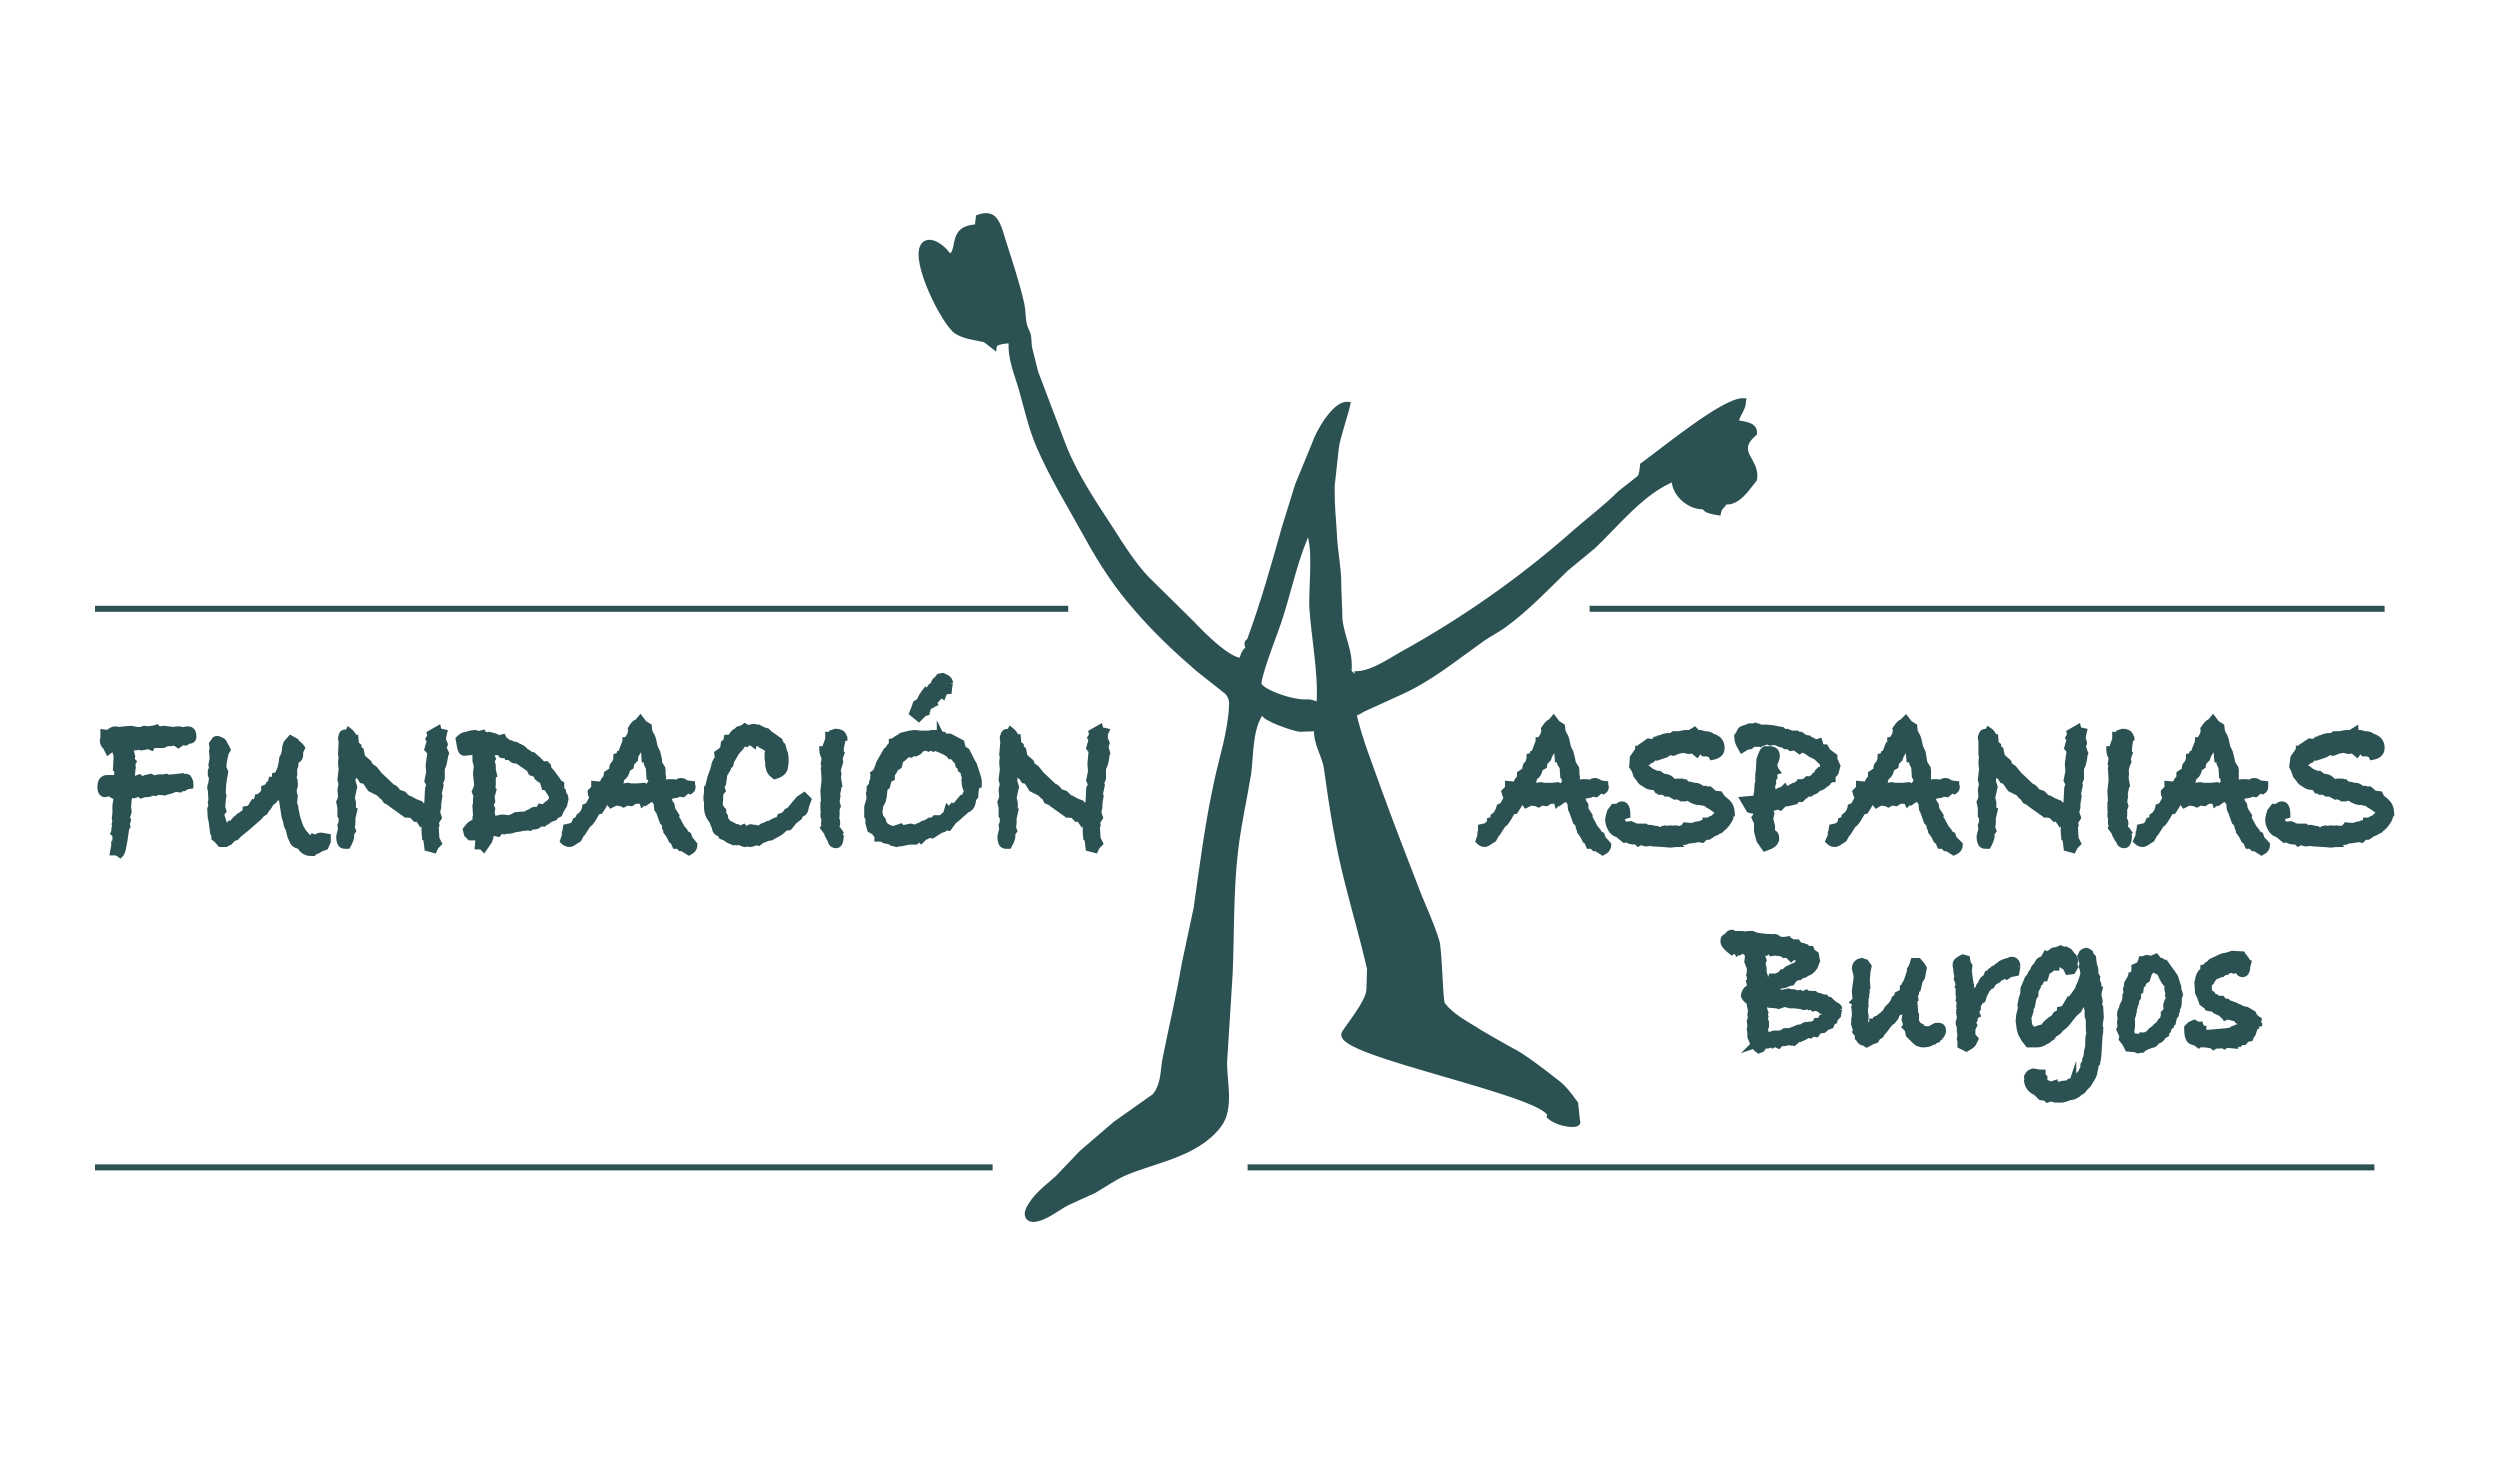<?xml version="1.0" encoding="UTF-8"?>
<!-- Generator: Adobe Illustrator 19.2.1, SVG Export Plug-In . SVG Version: 6.00 Build 0)  -->
<svg width="960" height="560" version="1.1" viewBox="0 0 960 560" xml:space="preserve" xmlns="http://www.w3.org/2000/svg" xmlns:cc="http://creativecommons.org/ns#" xmlns:dc="http://purl.org/dc/elements/1.1/" xmlns:rdf="http://www.w3.org/1999/02/22-rdf-syntax-ns#">
<style type="text/css">
	.st0{fill:#3BA62F;}
	.st1{fill:#009138;}
	.st2{fill:#7CB74D;}
	.st3{fill:#00622E;}
	.st4{fill:#465555;}
	.st5{fill:#2B5153;stroke:#2B5153;stroke-width:1.004;}
	.st6{fill-rule:evenodd;clip-rule:evenodd;fill:#2B5153;stroke:#2B5153;stroke-miterlimit:10;}
	.st7{fill:#2B5153;stroke:#2B5153;stroke-width:0.644;stroke-miterlimit:3.864;}
</style>
<g transform="matrix(2.304 0 0 2.304 23.581 68.116)">
	<g fill="#2b5153" stroke="#2b5153">
		<line class="st5" x1="5.6" x2="167.8" y1="71.9" y2="71.9" stroke-width="1.004"/>
		<g clip-rule="evenodd" fill-rule="evenodd" stroke-miterlimit="10">
			<path class="st6" d="m22 93.2c0 0.5-0.3 0.7-0.8 0.7l-0.5 0.3-0.5-0.1-0.7 0.5c-0.4-0.3-0.7-0.4-0.9-0.4 0 0-0.1 0-0.3 0.1h-0.4-0.3l-0.6 0.3h-1.8l-0.2 0.4-0.7-0.3-0.3 0.2-0.7 0.1-0.4-0.1c-0.2 0-0.3 0.1-0.5 0.1h-0.2-0.6l-0.2 0.1 0.2 0.6 0.2 0.8-0.1 0.6 0.3 0.3-0.2 0.4c0 0.2 0.1 0.3 0.1 0.5s-0.1 0.5-0.1 0.8l-0.1 1.2h0.5l0.8-0.3 0.4 0.3h0.2 0.1 0.1l0.2-0.2 0.9-0.2 0.6 0.3c0.3-0.1 0.5-0.2 0.6-0.2h0.9l0.5-0.1 0.3 0.2 0.4-0.1h0.3l1.7-0.2 0.2 0.1h0.2c0.1 0 0.3 0 0.5 0.1 0.3 0.4 0.4 0.8 0.4 1.1v0.3l-0.6 0.1-0.5 0.3h-0.4l-0.2 0.2-0.8-0.1-0.7 0.3-0.8 0.2h-0.2l-0.1 0.1-1.1-0.1-0.4 0.2-0.5-0.1c-0.3 0.2-0.6 0.3-1.1 0.3h-0.2c-0.1 0-0.3 0.1-0.6 0.2-0.4-0.3-0.6-0.4-0.6-0.4l-0.2 0.2c-0.1 0.1-0.3 0.2-0.4 0.2l-0.5-0.1h-0.3c0 0.2-0.1 0.9-0.2 2.1 0.1 0.3 0.1 0.5 0.1 0.8l-0.3 0.9 0.2 0.4-0.2 0.6 0.1 0.5-0.2 0.3c-0.2 1.6-0.4 2.7-0.5 3.1-0.1 0.7-0.3 1.1-0.5 1.3l-0.6-0.4h-0.6l0.2-1.1v-0.5l0.2-0.2 0.1-0.5v-0.2h-0.1v-0.4l-0.3-0.3 0.1-0.2c0-0.5 0.1-0.9 0.2-1.3l-0.1-0.1 0.1-0.4-0.1-0.5 0.1-0.8v-1.3l0.2-1.3-0.2-0.4v-0.2l-0.4 0.2-0.7-0.4-0.3 0.1c-0.2 0.1-0.3 0.1-0.3 0.1-0.5 0-0.8-0.4-0.8-1.2 0-1 0.4-1.5 1.2-1.5h0.9l0.8 0.1-0.1-0.3v-1.2l-0.2-0.1 0.1-2.2-0.3-1v-0.3l-0.2-0.1-0.9 0.7-0.4-0.8c-0.3-0.2-0.5-0.6-0.5-1.1 0.1-0.2 0.1-0.4 0.1-0.5v-0.8l0.8 0.1c0.4-0.4 0.8-0.6 1.1-0.6 0 0 0.2 0 0.8 0.1 0.3-0.1 1-0.1 1.9-0.2l1 0.2h0.8l0.1-0.1c0.1-0.1 0.3-0.1 0.4-0.1s0.2 0 0.3 0.1h0.1c0.2 0 0.4-0.1 0.8-0.1 0.4-0.1 0.6-0.1 0.8-0.2l0.1 0.1 0.1 0.2h0.1 0.4c0.2-0.1 0.3-0.1 0.4-0.1h0.1l1.6 0.2c0.3-0.1 0.6-0.1 0.8-0.1s0.4 0 0.5 0.1h0.5c0.2-0.1 0.4-0.1 0.6-0.1 0.6 0 0.9 0.4 0.9 1.2"/>
			<path class="st6" d="m44.4 110.7-0.4 0.9-0.8 0.3c-0.3 0.2-0.6 0.4-0.9 0.4l-0.3 0.3h-0.2-0.2c-0.7 0-1.3-0.3-1.7-0.9l-0.2-0.3h-0.2c-0.4-0.1-0.7-0.3-0.9-0.6-0.1-0.3-0.3-0.6-0.4-0.9l-0.1-0.3-0.2-0.9-0.3-0.6-0.2-0.9-0.2-0.6-0.5-3.2v-1.1l-0.6 0.6c0 0.4-0.2 0.6-0.4 0.6l-0.3 0.4-0.4 0.3-0.3 0.4c-0.1 0.3-0.3 0.5-0.5 0.7l-0.3 0.5-0.5 0.3-0.4 0.5-2.3 2-1 0.8-0.6 0.6-0.4 0.1-0.7 0.7-0.6 0.3h-0.9l-0.6-0.7-0.4-0.3v-0.6l-0.2-0.2-0.3-2.2-0.1-0.3-0.1-1.5 0.2-0.7-0.1-0.4 0.1-0.5-0.1-1.6-0.1-0.3c0-0.4 0.1-0.7 0.3-0.9l-0.1-0.1 0.1-0.7-0.2-0.5v-0.7l0.2-0.4-0.1-0.6 0.2-1-0.1-1.3 0.1-0.5-0.1-0.7 0.3-0.4c0.1-0.3 0.3-0.4 0.5-0.4h0.2l0.7 0.3c0.2 0.1 0.3 0.3 0.4 0.6 0.1 0.1 0.3 0.4 0.5 0.9l-0.3 0.5c-0.3 1.2-0.4 1.9-0.4 2.3v0.1c0.1 0.3 0.2 0.6 0.3 0.8-0.3 1.4-0.4 2.6-0.4 3.4v0.3l0.1 0.2-0.1 0.8-0.1 1.1 0.2 0.7-0.4 0.5c0.3 0.9 0.5 1.5 0.5 1.9h0.8c0-0.1 0.1-0.2 0.2-0.3h0.4l0.3-0.5c0.2-0.2 0.4-0.4 0.6-0.5 0.1-0.2 0.3-0.3 0.5-0.4l0.8-0.6v-0.4l0.6-0.1 0.5-0.6v-0.1l0.2-0.3 0.2 0.1 0.3-0.3 0.2-0.7h0.2c0.2-0.2 0.4-0.4 0.6-0.5l0.1-0.2 0.2-0.2v-0.6l0.5-0.2 0.3-0.5 0.3-0.2 0.1-0.5h0.2c0.1-0.1 0.2-0.2 0.4-0.3v-0.4l0.4-0.1 0.5-1.1 0.2-0.9 0.1-0.8 0.3-0.6 0.1-0.4 0.1-0.9 0.2-0.6 0.7-0.8 0.9 0.5 0.2 0.3c0.3 0.2 0.6 0.5 0.8 0.8l-0.3 0.6v0.5c0 0.5-0.2 0.8-0.5 0.9l-0.3 0.3v0.6l-0.2 0.6v1c-0.1 0.1-0.2 0.2-0.3 0.2h-0.1c0.3 0.2 0.5 0.6 0.5 1v0.4h-0.2l0.1 0.4-0.1 0.9 0.2 0.6-0.1 0.8v0.5c0.1 0.2 0.2 0.5 0.2 0.7v0.1 0.1l0.1 0.4c0.1 0.8 0.4 1.6 0.7 2.5l0.3 0.5 0.1 0.2 0.3 0.4 0.7 0.8 0.5 0.1 0.2-0.3 0.5 0.2 0.1-0.1c0.2-0.2 0.5-0.3 0.8-0.3 0.1 0 0.5 0.1 1.1 0.2z"/>
			<path class="st6" d="m64.1 96-0.1 0.2c-0.2 1.1-0.3 1.8-0.5 2.1l-0.1 0.2v1.7l-0.3 0.7 0.1 0.4-0.3 1.4 0.1 0.4-0.2 1.3v0.6l-0.2 0.8 0.3 0.9-0.5 0.8 0.1 0.5-0.2 0.5 0.1 0.1 0.1 1.6 0.4 0.8-0.5 0.5-0.3 0.6-1.1-0.3-0.2-1.6-0.2-0.1c-0.1-0.8-0.1-1.7-0.1-2.6l-0.1-0.2-0.5-0.1-0.1 0.2-0.4-0.6-0.4 0.1-0.6-0.6c-0.4-0.1-0.8-0.1-1-0.1l-0.3-0.3h-0.1l-2.1-1.5-0.2-0.2-0.6-0.3-0.4-0.6-0.3-0.2-0.5-0.5-1.4-0.7-0.9-1.3-0.5-0.1-0.3-0.5c-0.4-0.3-0.8-0.7-1.1-1.2v0.3l-0.2 1.5 0.3 1-0.4 1.8 0.1 0.5c0.1 0.2 0.1 0.4 0.1 0.7s0 0.6-0.1 0.8l0.3 0.1-0.3 1.3v0.8l-0.1 0.8 0.2 0.5-0.4 0.6c0 0.1 0.1 0.2 0.1 0.4-0.1 0.5-0.3 1-0.6 1.5h-0.5c-0.6 0-0.9-0.5-0.9-1.6l0.3-1.2-0.1-0.6 0.2-0.5v-0.5-0.3l-0.2-0.3v-0.4-0.4-0.4c0-0.2-0.1-0.6-0.2-1.1l0.2-0.4 0.1-0.6-0.1-1 0.2-1-0.2-0.7 0.2-1.7-0.1-1.2 0.1-1-0.1-0.3 0.1-2.1c0-0.2-0.1-0.4-0.1-0.5 0-0.2 0-0.3 0.1-0.5 0-0.4 0.3-0.6 0.7-0.6l0.3 0.1 0.2-0.4c0.4 0.3 0.7 0.7 0.9 1.2h0.2l0.1 1.1 0.4 0.3v0.4l0.4 0.3 0.2 1 0.1 0.2 0.8 0.7c0.2 0.1 0.3 0.3 0.4 0.6l0.1 0.1 0.7 0.5 0.8 1 2.1 2c0.4 0.1 0.7 0.4 1 0.9l0.9 0.3 0.7 0.7 0.4 0.1 0.9 0.5 0.8 0.3c0.3 0.4 0.6 0.6 0.9 0.8l0.1-0.5 0.3-0.7-0.1-0.1 0.1-2 0.2-0.6v-0.1l-0.3-0.6 0.3-1.5-0.1-1.1 0.3-2.2-0.5-0.5 0.4-1.4-0.2-0.3 0.3-0.5-0.1-0.4 1.4-0.8 0.1 0.4 0.9 0.2c-0.1 0.4-0.2 0.8-0.2 1v0.3c0.2 0.3 0.2 0.5 0.3 0.7l-0.2 0.6z"/>
			<path class="st6" d="m84 103.5v0.2l-0.1 0.4-0.1 0.5-0.6 1-0.2 0.5-0.6 0.3-0.2 0.3-0.8 0.3-0.5 0.4h-0.3l-0.2 0.3h-0.7c-0.2 0.4-0.6 0.5-1.1 0.5l-0.1-0.1s-0.2 0.1-0.4 0.3l-0.5-0.1-0.2 0.1-0.5-0.1 0.1 0.1c-0.5 0.1-0.8 0.2-1 0.2h-0.2c-0.6 0.2-1 0.3-1.3 0.3h-0.2-0.1l-0.4 0.1-0.4-0.2-0.2 0.1-0.4 0.5-0.5-0.1c-0.1 0-0.2-0.1-0.3-0.1h-0.1l-0.3 0.1-0.1 0.7-0.2 0.6-0.9 1.3-0.4-0.4h-0.6l0.1-1.2v-0.4l-0.2-0.2c-0.1 0.1-0.2 0.1-0.4 0.3h-0.8l-0.5-0.5-0.2-0.8 0.4-0.5c0.3-0.4 0.8-0.7 1.3-0.8v-0.1c0-0.1-0.1-0.3-0.1-0.4 0-0.2 0-0.3 0.1-0.5l-0.1-1.7 0.1-0.4v-0.8l0.1-0.4-0.3-0.7 0.4-1-0.2-2.1 0.1-0.8v-0.5l-0.2-0.8v-1.7l-0.2-0.1-0.6 0.4-1.1 0.1c-0.3 0-0.6-0.4-0.7-1.2l-0.2-1.1c0.5-0.5 0.9-0.7 1.3-0.7 0.6-0.2 1.1-0.3 1.5-0.3 0.1 0 0.1 0 0.2 0.1 0.1 0 0.2 0.1 0.3 0.1 0 0 0.2-0.1 0.7-0.2l0.1 0.4 0.4-0.1 0.3 0.1 0.3-0.1 1.1 0.3 0.4 0.3 0.8-0.2 0.3 0.6h0.2l0.5 0.4h0.3l0.3 0.2h0.1c0.3 0 0.6 0.1 0.8 0.3 0.6 0.2 1 0.5 1.3 0.9 0.1 0.1 0.3 0.1 0.4 0.2 0.2 0.2 0.5 0.4 0.8 0.4l0.8 0.7 0.8 0.8-0.1 0.1 0.7-0.1 0.3 0.3 0.1 0.5c0.5 0.5 1 1.2 1.5 1.9 0 0.1 0 0.2 0.1 0.3l0.5 0.3v0.9l0.3 0.3v0.4l0.1 0.1c0.2 0.2 0.3 0.5 0.3 0.7m-2.2 0.2-0.1-0.7-0.9-1.4h-0.3l-0.3-1c-0.4-0.2-0.7-0.4-0.9-0.6l-0.1-0.4-0.1-0.1-0.8-0.3-0.3-0.6-2-1.4h-0.1-0.1c-0.3 0-0.6-0.1-0.8-0.3l-0.1-0.3h-0.6l-0.1-0.2-0.4-0.1h-0.2c-0.2 0-0.3 0-0.3-0.1v-0.1l-0.3-0.3h-0.5c-0.2-0.2-0.4-0.4-0.6-0.4l-0.2 0.6h-0.1l0.3 0.9-0.2 0.3c0.1 0.5 0.2 0.8 0.2 0.9v0.2 0.4l0.2 0.9-0.2 0.1v1.4s0 0.3-0.1 0.8l0.2 0.2-0.3 1.1 0.1 0.8-0.3 0.7 0.3 0.5-0.1 0.7 0.1 0.4-0.2 0.5v0.2h0.3l1-0.2c0.2-0.1 0.5-0.1 0.8-0.1s0.5 0.1 0.7 0.1c0.4 0 0.8-0.2 1.3-0.5 0.9-0.1 1.3-0.1 1.1-0.1h0.2 0.2c0.2 0 0.3-0.1 0.4-0.2l0.5-0.2c0.3-0.2 0.5-0.4 0.8-0.4 0.1 0 0.2 0 0.3 0.1 0.2-0.1 0.3-0.1 0.3-0.1l0.3-0.5 0.5 0.1 0.2-0.1 0.4-0.4h0.1l0.7-0.7z"/>
			<path class="st6" d="m105.5 111.2c0 0.6-0.3 1-0.9 1.3l-1.1-0.7h-0.3l-0.4-0.4h-0.5l-0.3-0.7-0.3-0.2-0.4-0.8-0.5-0.7v-0.3l-0.2-0.3v-0.6l-0.4-0.4-0.6-1.7-0.3-0.4-0.1-1-0.4-0.6-0.6-0.1-0.7 0.5-0.1-0.2-0.5 0.4-0.1-0.4h-0.4-0.5-0.3l-0.6 0.4-0.7-0.1h-0.1l-0.5 0.3-0.4-0.2c-0.4 0-0.6-0.1-0.8-0.1h-0.1l-0.8 0.4-0.3-0.4-0.5-0.2-0.1 0.1c-0.4 0.7-0.7 1.2-0.9 1.5l-0.5 0.1c-0.7 1.3-1.2 2-1.4 2.1h-0.1l-0.9 1.4h-0.1l-0.6 1.1-1.1 0.7c-0.2 0.1-0.3 0.1-0.5 0.1-0.3 0-0.7-0.2-1-0.5l0.3-0.9v-0.5l0.1-0.2 0.1-0.7 0.9-0.2 0.3-0.2c0.2-0.2 0.3-0.4 0.4-0.7 0.3-0.1 0.5-0.4 0.6-0.7 0.5-0.3 0.9-0.9 1-1.6l0.5-0.2 0.7-1.3c-0.1-0.3-0.3-0.6-0.3-1l0.6-0.6v-0.7l1.1 0.1 0.3-0.2c0.1-0.4 0.3-0.7 0.6-0.9l0.1-0.7 0.6-0.4c0.1-0.1 0.2-0.1 0.3-0.2v-0.2c0-0.2 0-0.4 0.1-0.6 0.4-0.4 0.6-0.8 0.6-1.5l0.4-0.1 0.1-0.3h0.2l0.5-1.3 0.1 0.1 0.2-0.1v-1h0.2c0.5-0.6 0.7-1.1 0.7-1.3l0.1-0.1-0.1-0.5c0.4-0.7 0.8-1.1 1.1-1.1l0.5-0.6 0.6 0.8 0.8 0.5 0.1 0.9c0.1 0.1 0.2 0.3 0.2 0.4 0.3 0.4 0.4 0.8 0.5 1.3l0.2 0.9 0.4 0.8 0.3 1.2v0.6l0.5 0.8-0.1 0.2 0.2 0.2v0.7l0.1 0.5c-0.1 0.4-0.1 0.5-0.1 0.4l0.1 0.2s0.1 0.1 0.2 0.3c0.3 0 0.4-0.1 0.6-0.1h0.9c0.2 0 0.3 0.1 0.3 0.1 0.1 0 0.2 0 0.4-0.1 0.1-0.1 0.3-0.2 0.6-0.2 0.2 0 0.5 0.1 0.9 0.4l0.9 0.1c0 0.2 0.1 0.3 0.1 0.4 0 0.4-0.1 0.6-0.4 0.8l-0.4-0.2-0.8 0.7-0.7-0.1-0.3 0.2-0.6 0.1v-0.2l-0.7 0.2v1l0.4 0.6 0.1 0.7 0.7 1.1-0.1 0.4 0.3 0.3 0.7 1.3 0.5 0.6 0.1 0.3 0.5 0.3 0.2 0.6zm-7.1-9.7-0.3-0.4 0.3-0.4c-0.1-0.2-0.2-0.4-0.2-0.8h-0.2l-0.1-1.5-0.3-0.6-0.1-0.6-0.1-0.2h-0.2l-0.1-1.3-0.3-0.5-0.2-0.1-0.1-0.1-0.1 0.2-0.7 1.1-0.1 0.7-0.6 0.6-0.1 0.6-0.6 0.4c-0.1 0.7-0.4 1.2-0.9 1.5l-0.2 0.7-0.4 0.5h0.2c0.3 0.1 0.6 0.2 0.8 0.2h0.2c0.1-0.1 0.2-0.1 0.3-0.1s0.3 0 0.5 0.1h0.1 0.5 0.7l1-0.1 0.7 0.4c0.4 0 0.5-0.2 0.6-0.3z"/>
			<path class="st6" d="m124.5 103.7-0.4 1.1c-0.1 0.8-0.3 1.2-0.9 1.3l-0.2 0.5-1 0.8-0.2 0.3-0.5 0.6c-0.2 0-0.4 0.1-0.7 0.1-0.5 0.6-1.1 1-1.8 1.3l-0.5 0.3c-0.3 0-0.9 0.2-1.6 0.5l-0.5 0.4-0.5-0.1c-0.3 0.2-0.7 0.3-0.9 0.3s-0.4-0.1-0.6-0.2c0 0.2-0.1 0.2-0.3 0.2s-0.4-0.1-0.8-0.3h-0.2l0.1-0.2-0.5 0.2-0.2-0.1-0.3 0.1-0.9-0.4-0.4-0.3-0.7-0.3-0.1-0.4c-0.6-0.1-0.9-0.4-1-1v-0.1l0.1 0.1c-0.2-0.2-0.4-0.7-0.6-1.3-0.1 0-0.3-0.3-0.5-0.7-0.2-0.5-0.3-0.9-0.3-1.4v-0.9c-0.1-0.2-0.1-0.5-0.1-0.9l0.1-0.6v-0.8l0.2-0.1v-0.2l0.4-1.6 0.4-1.1 0.2-0.7c0-0.3 0.2-0.7 0.5-1.2l0.1-0.2-0.1-0.7 0.6-0.4c0.2-0.2 0.3-0.4 0.4-0.5l0.1-0.8 0.4-0.3 0.1-0.6c0.4 0 0.7-0.1 0.8-0.3 0.2-0.4 0.5-0.7 0.8-0.8l0.3-0.3 0.7-0.2 0.4-0.3 0.5 0.3c0.4-0.1 0.7-0.2 0.9-0.2h0.3l0.2 0.1h0.4c0.5 0.3 0.9 0.5 1.4 0.6l0.4 0.4 1.7 1.2 0.2 0.5 0.3 0.3 0.2 0.8 0.2 0.5 0.1 0.7v0.9s0 0.2-0.1 0.5v0.1c0 0.7-0.6 1.3-1.7 1.6l-0.6-0.5-0.3-0.5-0.2-0.8v-0.5l-0.1-0.6v-0.9l0.1-0.4-0.1-0.3c-0.1-0.1-0.2-0.2-0.4-0.3l-0.1-0.1c-0.6-0.2-0.8-0.4-0.9-0.6h-0.6l-0.2-0.2-0.1 0.4-0.5-0.4-0.1 0.1-0.3-0.1-0.3 0.3c-0.2-0.1-0.4-0.1-0.5-0.1l-0.4 0.6-0.8 0.9-0.7 1.2-0.1 0.1-0.2 0.8-0.4 0.3v0.3l-0.6 1-0.2 1.4v0.1l-0.3 0.6 0.2 0.6-0.3 0.3v0.1l-0.1 0.1v1l-0.1 0.8 0.2 0.5 0.1 0.2 0.3 0.3v0.5l0.3 0.5-0.1 0.3 0.4 0.5v0.2l1 0.5v0.2l0.8 0.1 0.3 0.3 0.7-0.3 0.3 0.4h0.2c0.2-0.2 0.5-0.4 0.7-0.4 0.1 0 0.2 0 0.3 0.1h0.4l0.2 0.2 0.2-0.1h0.4c0.3-0.3 0.6-0.5 1-0.5 0.1-0.2 0.4-0.3 0.8-0.3 0.1-0.2 0.4-0.3 0.8-0.5 0.2 0 0.4-0.1 0.6-0.2l0.2-0.5 0.4-0.1 0.4-0.3 0.3-0.4 0.5-0.3 1.5-1.8 0.9-0.6z"/>
			<path class="st6" d="m130.2 93.7-0.3 1.4v0.8l0.1 0.1-0.3 0.8 0.1 0.6-0.2 0.7c-0.1 0.3-0.2 0.6-0.2 0.8 0 0.1 0.1 0.3 0.1 0.5s0 0.4-0.1 0.5l0.2 1.2h-0.3v0.1l0.2 0.5-0.2 1h-0.1l-0.1 0.7h0.2l-0.1 0.7 0.2 0.7-0.2 0.5v1.1l-0.1 0.5c0.2 0.2 0.2 0.5 0.2 0.7 0 0.1 0 0.3-0.1 0.5s-0.1 0.3-0.1 0.3l0.2 0.2c0.2 0.1 0.3 0.3 0.5 0.6l-0.3 0.4 0.4 0.3c-0.1 1-0.3 1.4-0.8 1.4s-0.8-0.3-0.9-0.8l-0.1-0.2c-0.3-0.5-0.5-0.9-0.5-1.1l-0.6-0.8 0.3-0.4-0.2-0.3 0.1-0.7-0.1-0.2c-0.1-0.2-0.1-0.4-0.1-0.6 0-0.1 0-0.3 0.1-0.5l-0.1-0.3v-1.1l0.1-0.1-0.1-2 0.2-1.7-0.1-1.8 0.1-0.2-0.1-0.1 0.2-0.7v-0.2h-0.2l0.1-0.8c-0.2-0.3-0.4-0.8-0.4-1.4h0.4l0.4-1.1 0.1 0.1 0.2-0.6-0.1 0.2v-1h0.5l0.1-0.3 0.6-0.2c0.5 0 0.8 0.1 1.1 0.3 0.3 0.3 0.4 0.7 0.4 1.2v-0.2z"/>
			<path class="st6" d="m152.7 101.2-0.3 0.8-0.1 1.2-0.3 0.3c-0.1 1-0.4 1.6-0.9 1.8l-0.2 0.1-1.7 1.5-0.5 0.4-0.8 1.1-0.5-0.1-0.3 0.3-0.6 0.2-1.4 0.9c-0.1 0-0.3-0.2-0.5-0.3-0.1 0.3-0.3 0.4-0.6 0.5h-0.1l-0.6 0.6-0.1-0.1h-0.5l-0.3 0.3h-1.1l-1.4 0.3h-0.2c-0.1 0-0.3 0-0.5 0.1l-0.8-0.2-0.1-0.2-1.1-0.2-0.5-0.3h-0.7v-0.4l-0.5-0.7-0.7-0.4-0.3-1.1v-0.8l-0.2-0.3v-1.6l0.4-1.4-0.1-0.9 0.1-0.2v-0.7l0.4-0.5v-0.4l0.2-0.4v-0.4l0.1-0.2-0.1-0.4 0.5-0.4 0.5-1.4 1.2-2.1 0.3-0.2c0.1-0.1 0.1-0.3 0.3-0.5l0.3-0.3v-0.5l0.4-0.1c0.3-0.3 0.6-0.5 1-0.6l0.1-0.2c0.2-0.1 0.7-0.2 1.5-0.4l0.8-0.1 0.9 0.1h1.7l0.2-0.1h0.9l-0.1 0.2 0.4 0.1c0.1 0 0.2-0.1 0.2-0.3 0.1 0.2 0.3 0.3 0.6 0.3l0.2 0.3h0.9l1.9 1 0.2 0.8 0.2 0.3 0.5 0.3 0.8 1.6 0.4 0.7c0.5 1.5 0.8 2.4 0.8 2.7v0.6zm-2.1 0.2-0.1-1 0.1-0.3-0.2-0.6v-0.2-0.2l-0.5-0.4-0.2-0.6-0.2-0.1-0.1-0.5-0.7-0.8-0.4-0.4-0.2 0.1c-0.4-0.5-1.3-0.9-2.4-1.3h-0.3l-0.1 0.1-0.5-0.2-0.3 0.2c-0.3-0.1-0.5-0.2-0.5-0.2s-0.1 0-0.2 0.1c-0.1 0-0.2 0.1-0.3 0.1h-0.2c-0.1 0.3-0.4 0.6-0.9 0.8l-0.4-0.1-0.4 0.3-0.5-0.1c-0.4 0.3-0.7 0.7-1.2 1l-0.1 0.2-0.2 0.8-0.6 0.4-0.1 0.2c-0.1 0.3-0.3 0.5-0.5 0.8v0.6l-0.4 0.2-0.1 0.1-0.3 1.1-0.4 0.3c-0.1 1.2-0.2 2.1-0.5 2.5-0.2 0.3-0.3 0.6-0.3 1.1l-0.1 0.4 0.1 0.3 0.1 0.5 0.4 0.5 0.1 0.5 0.3 0.4c0.5 0.4 1 0.6 1.4 0.6l1.2-0.4 0.3 0.3h0.4v-0.1l0.9-0.2 0.9 0.2c0.2-0.2 0.3-0.3 0.6-0.3 0.4-0.3 0.8-0.5 1.1-0.5l0.6-0.4h0.5l0.4-0.4h0.9 0.2l0.1-0.1c0.1-0.2 0.3-0.4 0.6-0.5l0.3-1 0.2 0.2 0.2-0.1 0.4-0.5 0.2 0.1 0.5-0.4 0.9-1.1 0.4-0.1 0.2-0.5 0.2-0.2v-0.3zm-2.5-17.1-0.1 0.4-0.1 0.9h-0.1c-0.4 0-0.7 0.2-0.9 0.8l-0.3-0.2-0.9 1h-0.1l-0.2 0.3 0.1 0.2-0.5 0.2v0.1l-0.4 0.2-0.2 0.3-0.1 0.4-0.1 0.1v0.2l-0.5 0.2-0.8 0.8-1.1-0.9 0.4-1 0.2-0.6 0.6-0.4 0.4-0.8h0.2l0.1-0.3v-0.2l0.4-0.5 0.3 0.2c0.2-0.3 0.4-0.6 0.5-0.8 0.3-0.2 0.5-0.4 0.5-0.5 0.1-0.3 0.2-0.6 0.5-0.7l0.4-0.5 0.6-0.1 0.2 0.1c0.6 0.2 1 0.6 1 1.1"/>
			<path class="st6" d="m174.3 96-0.1 0.2c-0.1 1.1-0.3 1.8-0.5 2.1l-0.1 0.2v1.7l-0.3 0.7 0.1 0.4-0.3 1.4 0.1 0.4-0.2 1.3v0.6l-0.2 0.8 0.3 0.9-0.5 0.8 0.1 0.5-0.2 0.5 0.1 0.1 0.1 1.6 0.4 0.8-0.5 0.5-0.3 0.6-1.1-0.3-0.2-1.6-0.2-0.1c-0.1-0.8-0.1-1.7-0.1-2.6l-0.1-0.2-0.5-0.1-0.1 0.2-0.4-0.6-0.4 0.1-0.6-0.6c-0.5-0.1-0.8-0.1-1-0.1l-0.3-0.3h-0.1l-2.1-1.5-0.2-0.2-0.7-0.3-0.3-0.6-0.3-0.2-0.5-0.5-1.4-0.7-0.8-1.3-0.5-0.1-0.3-0.5c-0.4-0.3-0.8-0.7-1.1-1.2v0.3l-0.2 1.5 0.3 1-0.4 1.8 0.1 0.5c0.1 0.2 0.1 0.4 0.1 0.7s0 0.6-0.1 0.8l0.2 0.1-0.3 1.3v0.8l-0.1 0.8 0.2 0.5-0.4 0.6c0.1 0.1 0.1 0.2 0.1 0.4-0.1 0.5-0.3 1-0.6 1.5h-0.5c-0.6 0-0.9-0.5-0.9-1.6l0.3-1.2-0.1-0.6 0.2-0.5v-0.5-0.3l-0.2-0.3v-0.4-0.4-0.4c0-0.2-0.1-0.6-0.2-1.1l0.2-0.4 0.1-0.6-0.1-1 0.2-1-0.2-0.7 0.2-1.7-0.1-1.2 0.1-1-0.1-0.3 0.2-2.2c-0.1-0.2-0.1-0.4-0.1-0.5 0-0.2 0-0.3 0.1-0.5 0.1-0.4 0.3-0.6 0.7-0.6l0.3 0.1 0.2-0.4c0.4 0.3 0.7 0.7 0.9 1.2h0.3l0.1 1.1 0.4 0.3v0.4l0.4 0.3 0.2 1 0.1 0.2 0.8 0.7c0.2 0.1 0.3 0.3 0.3 0.6l0.1 0.1 0.7 0.5 0.8 1 2.1 2c0.4 0.1 0.7 0.4 1 0.9l0.9 0.3 0.7 0.7 0.3 0.1 0.9 0.5 0.8 0.3c0.3 0.4 0.6 0.6 0.9 0.8l0.1-0.5 0.3-0.7-0.1-0.1 0.1-2 0.3-0.6v-0.1l-0.3-0.6 0.3-1.5-0.1-1.2 0.2-2.2-0.4-0.5 0.4-1.4-0.2-0.3 0.3-0.5-0.1-0.4 1.4-0.8 0.1 0.4 0.9 0.2c-0.2 0.4-0.2 0.8-0.2 1v0.3c0.2 0.3 0.2 0.5 0.3 0.7l-0.2 0.6z"/>
			<path class="st6" d="m257.8 111.2c0 0.6-0.3 1-0.9 1.3l-1.1-0.7h-0.3l-0.4-0.4h-0.5l-0.3-0.7-0.3-0.2-0.4-0.8-0.5-0.7v-0.3l-0.2-0.3-0.1-0.6-0.4-0.4-0.6-1.7-0.2-0.4-0.1-1-0.4-0.6-0.6-0.1-0.7 0.5-0.1-0.2-0.4 0.4-0.1-0.4h-0.4-0.5-0.2l-0.6 0.4-0.7-0.1h-0.1l-0.5 0.3-0.4-0.2c-0.4 0-0.6-0.1-0.8-0.1h-0.1l-0.8 0.4-0.3-0.4-0.5-0.2-0.1 0.1c-0.4 0.7-0.7 1.2-0.9 1.5l-0.5 0.1c-0.7 1.3-1.2 2-1.4 2.1h-0.1l-0.9 1.4h-0.1l-0.6 1.1-1.1 0.7c-0.2 0.1-0.3 0.1-0.4 0.1-0.4 0-0.7-0.2-1-0.5l0.3-0.9v-0.5l0.1-0.2v-0.7l0.9-0.2 0.2-0.2c0.2-0.2 0.4-0.4 0.4-0.7 0.4-0.1 0.6-0.4 0.6-0.7 0.5-0.3 0.8-0.9 1-1.6l0.5-0.2 0.7-1.3c-0.2-0.3-0.3-0.6-0.4-1l0.6-0.6v-0.7l1.1 0.1 0.3-0.2c0.1-0.4 0.3-0.7 0.6-0.9v-0.7l0.6-0.4c0-0.1 0.1-0.1 0.3-0.2v-0.2c0-0.2 0-0.4 0.1-0.6 0.4-0.4 0.6-0.8 0.6-1.5l0.4-0.1 0.1-0.3h0.2l0.5-1.3 0.1 0.1 0.2-0.1v-1h0.2c0.5-0.6 0.7-1.1 0.7-1.3l0.1-0.1-0.1-0.5c0.5-0.7 0.8-1.1 1.1-1.1l0.5-0.6 0.6 0.8 0.8 0.5 0.1 0.9c0.1 0.1 0.2 0.3 0.2 0.4 0.3 0.4 0.4 0.8 0.5 1.3l0.2 0.9 0.4 0.8 0.3 1.2 0.1 0.6 0.5 0.8-0.1 0.2 0.2 0.2v0.7l0.1 0.5c-0.1 0.4-0.1 0.5-0.1 0.4l0.1 0.2s0.1 0.1 0.2 0.3c0.2 0 0.4-0.1 0.6-0.1h0.9c0.1 0 0.3 0.1 0.3 0.1 0.1 0 0.2 0 0.4-0.1 0.1-0.1 0.3-0.2 0.6-0.2 0.2 0 0.5 0.1 0.9 0.4l0.8 0.1c0 0.2 0.1 0.3 0.1 0.4 0 0.4-0.1 0.6-0.4 0.8l-0.4-0.2-0.8 0.7-0.7-0.1-0.3 0.2-0.6 0.1v-0.2l-0.7 0.2v0.2l0.1 0.8 0.4 0.6v0.7l0.7 1.1v0.4l0.2 0.3 0.7 1.3 0.5 0.6 0.1 0.3 0.5 0.3 0.2 0.6zm-7.1-9.7-0.3-0.4 0.3-0.4c-0.2-0.2-0.2-0.4-0.2-0.8l-0.2-0.1-0.1-1.5-0.4-0.6-0.1-0.6-0.1-0.1h-0.2l-0.1-1.3-0.3-0.5-0.2-0.2-0.1 0.2-0.7 1.1-0.2 0.6-0.6 0.6-0.1 0.6-0.7 0.4c-0.1 0.7-0.4 1.2-0.9 1.5l-0.2 0.7-0.4 0.5h0.3c0.3 0.1 0.6 0.2 0.9 0.2h0.1c0.1-0.1 0.2-0.1 0.3-0.1s0.3 0 0.5 0.1h0.1 0.6 0.7l1-0.1 0.7 0.4c0.3 0.1 0.5-0.1 0.6-0.2z"/>
			<path class="st6" d="m278.2 106.4c0 0.3-0.1 0.6-0.4 1-0.3 0.5-0.7 0.9-1.1 1.2-0.1 0.2-0.3 0.3-0.5 0.3-0.3 0.3-0.7 0.4-1 0.5-0.1 0.2-0.4 0.3-0.7 0.5h-0.5l-0.5 0.5-0.6-0.1h-0.2l-0.4 0.1c-0.3 0-0.5 0.1-0.7 0.1h-0.2-0.2l-0.4 0.2-0.6 0.1h-0.7l-0.3 0.2 0.1 0.1c-0.4 0-0.8 0.1-1 0.1h-0.2l-1.2-0.1-1.7-0.1-0.5-0.1c-0.2 0.1-0.4 0.1-0.6 0.1-0.3 0-0.5-0.1-0.8-0.3l-0.5 0.3-0.3-0.3c-0.8 0-1.3-0.1-1.4-0.3l-0.1-0.1c0.1 0-0.1 0-0.5 0.1l-1.1-0.9-0.5-0.2c-0.3-0.2-0.6-0.5-0.8-1-0.2-0.4-0.3-0.8-0.3-1.2 0-0.3 0.1-0.7 0.3-1.4l0.6-0.8h0.7c0.2-0.3 0.4-0.4 0.7-0.4 0.6 0 0.9 0.6 0.9 1.8-0.4 0.1-0.6 0.2-0.7 0.3s-0.2 0.3-0.4 0.5v0.1l0.3 0.2 0.3 0.5 1.1-0.1 0.9 0.4h1.5l0.5 0.4 0.2-0.2c0.1 0 0.3 0 0.5 0.1l0.7 0.1 0.1 0.2h0.4c0.5-0.2 0.7-0.3 0.8-0.3s0.2 0 0.3 0.1c0.2 0 0.4-0.1 0.6-0.1s0.4 0 0.5 0.1c0.1-0.1 0.3-0.1 0.5-0.1s0.4 0.1 0.6 0.1l0.6-0.2 0.3-0.4 1.1 0.1c0.6-0.2 1-0.3 1.3-0.3h0.2c0.1-0.1 0.2-0.2 0.3-0.2s0.1 0 0.2 0.1c0 0 0.1-0.1 0.3-0.2v-0.3h0.6c0.1-0.2 0.4-0.3 0.7-0.4 0.3-0.3 0.5-0.5 0.6-0.5 0 0 0.1-0.1 0.2-0.4 0-0.2-0.6-0.7-1.8-1.4l-0.2-0.2c-0.4-0.1-0.7-0.1-1-0.2h-0.4c-0.1 0-0.5-0.1-1.1-0.4-0.2-0.2-0.4-0.3-0.7-0.3-0.1 0-0.2 0-0.3 0.1h-0.6l-0.1-0.1c-0.3-0.1-0.5-0.2-0.7-0.3l-0.3 0.1-0.9-0.5h-0.6l-0.4-0.3h-0.6l-0.1-0.2h-0.3l-0.4-0.6h-0.2c-0.6 0-1-0.1-1.4-0.4l-0.1-0.1c-0.4-0.2-0.8-0.4-0.9-0.8l-0.5-0.6-0.3-0.9-0.4-0.6 0.1-1.5 0.7-1c0.1 0 0.2-0.2 0.2-0.5 0.1 0 0.2-0.1 0.3-0.2l1.4-1c0.2 0 0.3 0.1 0.4 0.1 0.3 0 0.6-0.1 0.8-0.4h0.2v0.1l0.3-0.3h0.2c0.6-0.3 1.1-0.4 1.5-0.4h0.4l0.4-0.3h0.5 0.2c0.1 0 0.3 0 0.7-0.1 0.3-0.1 0.6-0.1 0.8-0.1h0.5l0.8-0.5c0.1 0.1 0.2 0.2 0.4 0.5h0.6c0.1 0 0.3 0.1 0.6 0.2h0.2c0.4 0 0.8 0.1 1.2 0.4 1 0.3 1.5 0.9 1.5 1.9 0 0.8-0.5 1.3-1.6 1.5l-0.2-0.4s-0.1-0.1-0.3-0.1c-0.1-0.1-0.2-0.1-0.3-0.1h-0.6l-0.3-0.4-0.5 0.1-0.3 0.4-0.7-0.6-0.7 0.1-0.9-0.2c-0.6 0.1-1 0.2-1.4 0.4-0.1 0.1-0.1 0.1-0.2 0.1h-0.1l-0.4-0.2-0.8 0.5-1.5 0.5-0.3-0.1-0.6 0.5h-0.3l-0.2 0.3-0.6 0.5v0.2s0.1 0.1 0.3 0.4l0.3 0.1 0.5 0.4 0.9 0.4h0.4l0.8 0.6 0.2-0.1c0.6 0.1 0.9 0.3 1.1 0.6l0.1 0.1h0.1s0.2 0.1 0.6 0.4l0.2-0.3h0.7l0.1 0.1h0.4l0.4 0.4h0.2c0.3 0 0.6 0.1 0.9 0.2h0.3c0.3 0 0.7 0.2 1.2 0.6l0.4-0.1 0.2 0.1h0.5l0.8 0.7 0.9 0.1 0.4 0.6c0.6 0.5 1.1 0.9 1.3 1.3s0.3 0.9 0.3 1.6v0.2-0.1z"/>
			<path class="st6" d="m296 98.1-0.3 1.1-0.5 0.6v0.5c-0.2 0-0.3 0.1-0.6 0.3h-0.1c-0.1 0.3-0.2 0.5-0.5 0.5-0.2 0.3-0.6 0.6-1.2 0.7-0.3 0.4-0.6 0.6-0.9 0.6l-0.4 0.3h-0.5l-0.3 0.3h-0.1l-0.6 0.6h-0.7l-0.3 0.4-1.2 0.3c-0.1 0-0.4 0-0.7 0.1l-0.6 0.6c-0.2-0.1-0.3-0.1-0.5-0.1h-0.2l-0.2 0.1-0.4 0.1-0.3 0.2-0.2 0.1 0.3 0.6-0.2 0.9 0.3 1.2v0.8l0.1 0.3c0.4 0.1 0.6 0.4 0.6 1 0 0.5-0.4 1-1.1 1.3l-0.8 0.3-0.9-1.3-0.4-1.5v-1.4l-0.4-0.9 0.3-0.4-0.1-0.4v-0.3c-0.5-0.1-0.9-0.1-1.1-0.2l-1-1.7 2.2-0.2v-0.5l0.1-0.4 0.1-1.5 0.1-0.2v-1.4l0.1-0.6 0.1-1.9 0.3-0.8 0.1-0.1v-0.1c0.1-0.3 0.2-0.5 0.5-0.7h0.8c0.8 0 1.2 0.4 1.2 1.1 0 0.3-0.1 0.7-0.4 1.3v0.2c0 0.4 0.1 0.7 0.4 1.1l-0.4 0.1v0.9l-0.3 0.4 0.1 0.5-0.2 0.5 0.1 0.7-0.1 0.3v0.3l0.2-0.2h0.6c0.3-0.3 0.6-0.4 0.9-0.4l0.4-0.4c0.1 0.2 0.3 0.3 0.4 0.3 0.2-0.1 0.6-0.3 1.1-0.6l0.4-0.1 0.5-0.4h0.2v-0.1h0.2c0.4 0 0.7-0.2 1-0.5l0.6 0.1v-0.2l0.4-0.2 0.2-0.3h0.3l0.2-0.6 0.2-0.2s0.1 0.1 0.1 0.2c0.1-0.1 0.2-0.2 0.4-0.3v-0.2l0.2-0.2v-0.3l-0.1-0.5-0.2-0.3-0.2-0.1-0.6-0.6-1-0.5c-0.5-0.4-0.9-0.6-1.3-0.8l-0.5 0.3-0.8-0.6-0.7 0.1-0.4-0.3h-0.5l-0.4-0.3h-0.1-0.1c-0.2 0-0.5-0.1-0.7-0.3l-0.7-0.1-0.5 0.1-0.5-0.2-0.6 0.2-0.1-0.1-0.4 0.3-0.3-0.2v0.2h-0.9l-0.5 0.4-0.6 0.1-0.8 0.5-0.5-0.9c-0.2-0.4-0.3-0.9-0.3-1.4l0.3-0.4c0.1-0.4 0.3-0.7 0.6-0.8s0.7-0.2 1.1-0.4h0.2 0.1 0.2l-0.1 0.1 0.6-0.2 0.1 0.1h0.2c0.2 0 0.4 0.1 0.6 0.2h1.1l0.9 0.1 1.6 0.3 0.4 0.4 0.4-0.1 0.8 0.3h0.8l0.1 0.2h0.6l0.7 0.5 0.6 0.1 0.1 0.2c0.3 0 0.7 0.2 1 0.5l0.7-0.2 0.2 0.7 0.3 0.3h0.5l0.4 0.7 1.1 0.8v0.5z"/>
			<path class="st6" d="m316.4 111.2c0 0.6-0.3 1-1 1.3l-1.1-0.7h-0.3l-0.4-0.4h-0.5l-0.3-0.7-0.3-0.2-0.4-0.8-0.5-0.7v-0.3l-0.2-0.3-0.1-0.6-0.4-0.4-0.6-1.7-0.2-0.4-0.1-1-0.4-0.6-0.6-0.1-0.7 0.5-0.2-0.2-0.4 0.4-0.2-0.4h-0.4-0.5-0.2l-0.6 0.4-0.7-0.1h-0.1l-0.5 0.3-0.4-0.2c-0.3 0-0.6-0.1-0.8-0.1h-0.1l-0.7 0.4-0.3-0.4-0.5-0.2-0.1 0.1c-0.4 0.7-0.7 1.2-0.9 1.5l-0.5 0.1c-0.7 1.3-1.2 2-1.4 2.1h-0.1l-0.9 1.4h-0.1l-0.6 1.1-1.1 0.7c-0.2 0.1-0.3 0.1-0.5 0.1-0.4 0-0.7-0.2-1-0.5l0.4-0.9v-0.5l0.1-0.2 0.1-0.7 0.9-0.2 0.2-0.2c0.2-0.2 0.4-0.4 0.4-0.7 0.3-0.1 0.6-0.4 0.6-0.7 0.5-0.3 0.9-0.9 1-1.6l0.5-0.2 0.7-1.3c-0.2-0.3-0.3-0.6-0.4-1l0.6-0.6v-0.7l1.1 0.1 0.3-0.2c0.1-0.4 0.3-0.7 0.6-0.9v-0.7l0.6-0.4c0.1-0.1 0.2-0.1 0.3-0.2v-0.2c0-0.2 0-0.4 0.1-0.6 0.4-0.4 0.6-0.8 0.6-1.5l0.4-0.1 0.1-0.3h0.2l0.5-1.3 0.2 0.1 0.2-0.1v-1h0.2c0.5-0.6 0.7-1.1 0.7-1.3l0.2-0.1-0.2-0.5c0.5-0.7 0.8-1.1 1.1-1.1l0.6-0.6 0.6 0.8 0.8 0.5 0.1 0.9c0.1 0.1 0.2 0.3 0.2 0.4 0.3 0.4 0.4 0.8 0.5 1.3l0.2 0.9 0.4 0.8 0.3 1.8 0.5 0.8-0.1 0.2 0.2 0.2v1.2c0 0.4-0.1 0.5-0.1 0.4l0.1 0.2s0.1 0.1 0.2 0.3c0.2 0 0.4-0.1 0.6-0.1h0.8c0.2 0 0.3 0.1 0.4 0.1s0.2 0 0.3-0.1 0.3-0.2 0.6-0.2c0.2 0 0.5 0.1 0.9 0.4l0.9 0.1c0 0.2 0.1 0.3 0.1 0.4 0 0.4-0.1 0.6-0.4 0.8l-0.4-0.2-0.8 0.7-0.7-0.1-0.3 0.2-0.6 0.1v-0.2l-0.8 0.2v0.2l0.1 0.8 0.4 0.6 0.1 0.7 0.7 1.1-0.1 0.4 0.3 0.3 0.7 1.3 0.5 0.6 0.1 0.3 0.5 0.3 0.2 0.6zm-7.1-9.7-0.4-0.4 0.4-0.4c-0.2-0.2-0.2-0.4-0.2-0.8l-0.2-0.1-0.1-1.5-0.3-0.6-0.1-0.6-0.1-0.1h-0.3l-0.1-1.3-0.3-0.5-0.2-0.2-0.1 0.2-0.7 1.1-0.2 0.6-0.6 0.6-0.1 0.6-0.7 0.4c-0.1 0.7-0.4 1.2-0.9 1.5l-0.2 0.7-0.4 0.5h0.2c0.3 0.1 0.6 0.2 0.9 0.2h0.1c0.1-0.1 0.2-0.1 0.3-0.1s0.3 0 0.5 0.1h0.1 0.6 0.7l1-0.1 0.7 0.4c0.4 0.1 0.6-0.1 0.7-0.2-0.1 0-0.1 0 0 0z"/>
			<path class="st6" d="m337.3 96-0.1 0.2c-0.1 1.1-0.3 1.8-0.5 2.1l-0.1 0.2v1.7l-0.3 0.7 0.1 0.4-0.3 1.4 0.1 0.4-0.2 1.3v0.6l-0.2 0.8 0.3 0.9-0.5 0.8 0.1 0.5-0.2 0.5 0.1 0.1 0.1 1.6 0.4 0.8-0.5 0.5-0.3 0.6-1.1-0.3-0.2-1.6-0.2-0.1c-0.1-0.8-0.1-1.7-0.1-2.6l-0.1-0.2-0.5-0.1-0.1 0.2-0.4-0.6-0.4 0.1-0.6-0.6c-0.5-0.1-0.8-0.1-1-0.1l-0.3-0.3h-0.1l-2.1-1.5-0.2-0.2-0.6-0.3-0.4-0.6-0.3-0.2-0.4-0.5-1.4-0.7-0.9-1.3-0.4-0.1-0.3-0.5c-0.4-0.3-0.8-0.7-1.1-1.2v0.3l-0.2 1.5 0.3 1-0.4 1.8 0.1 0.5c0.1 0.2 0.1 0.4 0.1 0.7s0 0.6-0.1 0.8l0.3 0.1-0.3 1.3v0.8l-0.1 0.8 0.2 0.5-0.4 0.6c0.1 0.1 0.1 0.2 0.1 0.4-0.1 0.5-0.3 1-0.6 1.5h-0.5c-0.6 0-0.9-0.5-0.9-1.6l0.3-1.2-0.1-0.6 0.2-0.5v-0.5-0.3l-0.2-0.3v-0.4-0.4-0.4c0-0.2-0.1-0.6-0.2-1.1l0.2-0.4 0.1-0.6-0.1-1 0.2-1-0.2-0.7 0.2-1.7-0.1-1.2 0.1-1-0.1-0.3v-2.2c0-0.2-0.1-0.4-0.1-0.5 0-0.2 0-0.3 0.1-0.5 0.1-0.4 0.3-0.6 0.7-0.6l0.3 0.1 0.2-0.4c0.5 0.3 0.7 0.7 0.9 1.2h0.2l0.1 1.1 0.4 0.3v0.4l0.4 0.3 0.2 1 0.1 0.2 0.8 0.7c0.2 0.1 0.3 0.3 0.3 0.6l0.1 0.1 0.7 0.5 0.8 1 2.1 2c0.4 0.1 0.7 0.4 1 0.9l0.9 0.3 0.7 0.7 0.4 0.1 0.9 0.5 0.8 0.3c0.3 0.4 0.6 0.6 0.9 0.8l0.1-0.5 0.3-0.7-0.1-0.1 0.1-2 0.2-0.6v-0.1l-0.3-0.6 0.3-1.5-0.1-1.2 0.3-2.2-0.4-0.5 0.4-1.4-0.2-0.3 0.3-0.5-0.1-0.4 1.4-0.8 0.1 0.4 0.9 0.2c-0.1 0.4-0.2 0.8-0.2 1v0.3c0.1 0.3 0.2 0.5 0.2 0.7l-0.2 0.6z"/>
			<path class="st6" d="m344.8 93.7-0.2 1.4v0.8l0.1 0.1-0.3 0.8 0.1 0.6-0.3 0.7c-0.1 0.3-0.1 0.6-0.2 0.8 0.1 0.1 0.1 0.3 0.1 0.5s0 0.4-0.1 0.5l0.2 1.2h-0.3v0.1l0.2 0.5-0.2 1h-0.1l-0.1 0.7h0.2l-0.1 0.7 0.2 0.7-0.2 0.5v1.1l-0.1 0.5c0.2 0.2 0.3 0.5 0.3 0.7 0 0.1 0 0.3-0.1 0.5s-0.1 0.3-0.1 0.3 0.1 0.1 0.3 0.2 0.3 0.3 0.5 0.6l-0.4 0.4 0.4 0.3c-0.1 1-0.3 1.4-0.8 1.4s-0.8-0.3-0.9-0.8l-0.2-0.2c-0.3-0.5-0.5-0.9-0.5-1.1l-0.6-0.8 0.2-0.4-0.2-0.3v-0.9c-0.1-0.2-0.1-0.4-0.1-0.6 0-0.1 0-0.3 0.1-0.5l-0.1-0.3v-1.1l0.1-0.1-0.1-2 0.2-1.7-0.1-1.8 0.1-0.2-0.1-0.1 0.2-0.7v-0.2h-0.2l0.1-0.8c-0.2-0.3-0.4-0.8-0.4-1.4h0.4l0.4-1.1 0.1 0.1 0.2-0.6-0.1 0.2v-1h0.5l0.1-0.3 0.6-0.2c0.5 0 0.8 0.1 1.1 0.3 0.3 0.3 0.4 0.7 0.4 1.2v-0.2z"/>
			<path class="st6" d="m367.6 111.2c0 0.6-0.3 1-0.9 1.3l-1.1-0.7h-0.3l-0.4-0.4h-0.5l-0.3-0.7-0.3-0.2-0.4-0.8-0.5-0.7v-0.3l-0.2-0.3-0.1-0.6-0.4-0.4-0.6-1.7-0.2-0.4-0.1-1-0.4-0.6-0.6-0.1-0.7 0.5-0.1-0.2-0.5 0.4-0.1-0.4h-0.4-0.5-0.2l-0.6 0.4-0.7-0.1h-0.1l-0.5 0.3-0.4-0.2c-0.4 0-0.6-0.1-0.8-0.1h-0.1l-0.8 0.4-0.3-0.4-0.5-0.2-0.1 0.1c-0.4 0.7-0.7 1.2-0.9 1.5l-0.5 0.1c-0.7 1.3-1.2 2-1.4 2.1h-0.1l-0.9 1.4h-0.1l-0.6 1.1-1.1 0.7c-0.2 0.1-0.3 0.1-0.5 0.1-0.3 0-0.7-0.2-1-0.5l0.4-0.9v-0.5l0.1-0.2 0.1-0.7 0.9-0.2 0.2-0.2c0.2-0.2 0.3-0.4 0.4-0.7 0.4-0.1 0.6-0.4 0.6-0.7 0.5-0.3 0.9-0.9 1-1.6l0.5-0.2 0.7-1.3c-0.2-0.3-0.3-0.6-0.3-1l0.6-0.6v-0.7l1.1 0.1 0.3-0.2c0.1-0.4 0.3-0.7 0.6-0.9v-0.7l0.6-0.4c0.1-0.1 0.2-0.1 0.3-0.2v-0.2c0-0.2 0-0.4 0.1-0.6 0.4-0.4 0.6-0.8 0.6-1.5l0.4-0.1 0.1-0.3h0.2l0.5-1.3 0.1 0.1 0.2-0.1v-1h0.2c0.5-0.6 0.7-1.1 0.7-1.3l0.1-0.1-0.1-0.5c0.5-0.7 0.8-1.1 1.1-1.1l0.5-0.6 0.6 0.8 0.8 0.5 0.1 0.9c0.1 0.1 0.2 0.3 0.2 0.4 0.3 0.4 0.4 0.8 0.5 1.3l0.2 0.9 0.4 0.8 0.3 1.2 0.1 0.6 0.5 0.8-0.1 0.2 0.2 0.2v1.2c0 0.4-0.1 0.5-0.1 0.4l0.2 0.2s0.1 0.1 0.2 0.3c0.3 0 0.5-0.1 0.6-0.1h0.9c0.2 0 0.3 0.1 0.3 0.1 0.1 0 0.2 0 0.4-0.1 0.1-0.1 0.3-0.2 0.6-0.2 0.2 0 0.5 0.1 0.9 0.4l0.9 0.1v0.4c0 0.4-0.1 0.6-0.4 0.8l-0.4-0.2-0.8 0.7-0.7-0.1-0.3 0.2-0.6 0.1v-0.2l-0.8 0.2v0.2l0.1 0.8 0.4 0.6 0.1 0.7 0.7 1.1-0.1 0.4 0.2 0.3 0.7 1.3 0.5 0.6 0.1 0.3 0.5 0.3 0.2 0.6zm-7.1-9.7-0.3-0.4 0.3-0.4c-0.2-0.2-0.2-0.4-0.2-0.8l-0.2-0.1-0.1-1.5-0.3-0.6-0.1-0.6-0.1-0.1h-0.2l-0.1-1.3-0.3-0.5-0.2-0.1-0.1-0.1-0.1 0.2-0.7 1.1-0.2 0.6-0.6 0.6-0.1 0.6-0.6 0.4c-0.1 0.7-0.4 1.2-0.9 1.5l-0.2 0.7-0.4 0.5h0.2c0.4 0.1 0.6 0.2 0.9 0.2h0.1c0.1-0.1 0.3-0.1 0.4-0.1s0.3 0 0.5 0.1h0.1 0.6 0.7l1-0.1 0.7 0.4c0.3 0.1 0.5-0.1 0.5-0.2z"/>
			<path class="st6" d="m388.1 106.4c0 0.3-0.1 0.6-0.4 1-0.3 0.5-0.7 0.9-1.1 1.2-0.1 0.2-0.3 0.3-0.5 0.3-0.3 0.3-0.7 0.4-1 0.5-0.1 0.2-0.4 0.3-0.7 0.5h-0.5l-0.5 0.5-0.5-0.1h-0.2l-0.4 0.1c-0.3 0-0.5 0.1-0.7 0.1h-0.2-0.2l-0.4 0.2-0.6 0.1h-0.7l-0.3 0.2 0.1 0.1c-0.4 0-0.8 0.1-1 0.1h-0.1l-1.2-0.1-1.7-0.1-0.6-0.1c-0.2 0.1-0.4 0.1-0.6 0.1-0.3 0-0.6-0.1-0.8-0.3l-0.5 0.3-0.3-0.3c-0.8 0-1.3-0.1-1.4-0.3l-0.1-0.1s-0.1 0-0.5 0.1l-1.1-0.9-0.5-0.2c-0.3-0.2-0.6-0.5-0.8-1-0.2-0.4-0.3-0.8-0.3-1.2 0-0.3 0.1-0.7 0.3-1.4l0.6-0.8h0.7c0.1-0.3 0.4-0.4 0.7-0.4 0.6 0 0.9 0.6 0.9 1.8-0.4 0.1-0.6 0.2-0.7 0.3s-0.2 0.3-0.4 0.5v0.1l0.3 0.2 0.3 0.5 1.1-0.1 0.9 0.4h1.5l0.5 0.4 0.3-0.2c0.1 0 0.3 0 0.4 0.1l0.7 0.1 0.1 0.2h0.5c0.5-0.2 0.7-0.3 0.8-0.3s0.2 0 0.3 0.1c0.2 0 0.4-0.1 0.7-0.1 0.2 0 0.3 0 0.5 0.1 0.2-0.1 0.3-0.1 0.5-0.1s0.4 0.1 0.6 0.1l0.6-0.2 0.3-0.4 1.1 0.1c0.6-0.2 1-0.3 1.3-0.3h0.1c0.1-0.1 0.2-0.2 0.3-0.2s0.1 0 0.2 0.1c0 0 0.1-0.1 0.3-0.2v-0.3h0.6c0.1-0.2 0.4-0.3 0.7-0.4 0.3-0.3 0.5-0.5 0.7-0.5 0 0 0.1-0.1 0.2-0.4 0-0.2-0.6-0.7-1.8-1.4l-0.2-0.2c-0.4-0.1-0.7-0.1-0.9-0.2h-0.4-0.1c-0.1 0-0.5-0.1-1.1-0.4-0.2-0.2-0.4-0.3-0.7-0.3-0.1 0-0.2 0-0.4 0.1h-0.6l-0.1-0.1c-0.3-0.1-0.5-0.2-0.7-0.3l-0.3 0.1-0.9-0.5h-0.6l-0.4-0.3h-0.6l-0.1-0.2h-0.5l-0.4-0.6h-0.2c-0.6 0-1-0.1-1.4-0.4l-0.1-0.1c-0.4-0.2-0.7-0.4-0.9-0.8l-0.5-0.6-0.3-0.9-0.3-0.6 0.2-1.5 0.7-1c0.1 0 0.2-0.2 0.2-0.5 0.1 0 0.2-0.1 0.3-0.2l1.5-1c0.2 0 0.3 0.1 0.4 0.1 0.2 0 0.5-0.1 0.8-0.4h0.2v0.1l0.3-0.3h0.1c0.6-0.3 1.1-0.4 1.5-0.4h0.4l0.4-0.3h0.5 0.2c0.1 0 0.4 0 0.7-0.1 0.4-0.1 0.6-0.1 0.8-0.1h0.5l0.8-0.5c0 0.1 0.2 0.2 0.3 0.5h0.6c0.1 0 0.3 0.1 0.6 0.2h0.2c0.5 0 0.8 0.1 1.2 0.4 1 0.3 1.5 0.9 1.5 1.9 0 0.8-0.5 1.3-1.6 1.5l-0.2-0.4c-0.1 0-0.2-0.1-0.3-0.1-0.1-0.1-0.2-0.1-0.3-0.1h-0.6l-0.3-0.4-0.5 0.1-0.3 0.4-0.7-0.6-0.7 0.1-0.9-0.2c-0.6 0.1-1 0.2-1.4 0.4h-0.1c-0.1 0.1-0.1 0.1-0.2 0.1h-0.1l-0.4-0.2-0.8 0.5-1.5 0.5-0.3-0.1-0.6 0.5h-0.3l-0.2 0.3-0.6 0.5 0.1 0.2s0.1 0.1 0.3 0.4l0.3 0.1 0.5 0.4 0.9 0.4h0.4l0.8 0.6 0.2-0.1c0.6 0.1 0.9 0.3 1.1 0.6l0.1 0.1h0.1s0.2 0.1 0.6 0.4l0.2-0.3h0.7l0.1 0.1h0.4l0.4 0.4h0.2c0.3 0 0.6 0.1 0.9 0.2h0.3c0.3 0 0.7 0.2 1.1 0.6l0.4-0.1 0.3 0.1h0.5l0.8 0.7 0.9 0.1 0.3 0.6c0.7 0.5 1.1 0.9 1.3 1.3s0.3 0.9 0.3 1.6v0.2-0.1z"/>
		</g>
		<g stroke-width="1.004">
			<line class="st5" x1="254.7" x2="387.2" y1="71.9" y2="71.9"/>
			<line class="st5" x1="5.6" x2="155.2" y1="165" y2="165"/>
			<line class="st5" x1="197.7" x2="385.5" y1="165" y2="165"/></g><g clip-rule="evenodd" fill-rule="evenodd" stroke-miterlimit="10">
			<path class="st6" d="m296.3 138.6-0.1 0.4-0.1 0.7-0.5 0.5-0.1 0.4-0.3 0.1-0.3 0.7-0.6 0.2-0.6 0.5-0.8 0.1-0.4 0.6-0.7-0.1-0.3 0.3-0.4-0.1c-0.4 0.3-0.8 0.5-1.3 0.7l-0.2-0.1-0.8 0.7-0.3-0.2-0.2 0.2-0.5-0.1-0.2 0.1-0.5 0.1-0.4-0.1-0.5 0.5-0.6-0.3s-0.1 0.1-0.3 0.2l-0.2-0.3c-0.2 0.3-0.6 0.4-0.9 0.4h-0.2-0.2l-0.4 0.6-0.5 0.2-0.4-0.3-0.1-0.6-0.6 0.2 0.1-0.1v-0.1-0.1c0-0.1 0-0.1 0.1-0.1l-0.5-1.1v-0.6l-0.1-0.8 0.1-0.5-0.1-0.8 0.2-0.6-0.1-0.4 0.1-0.8c-0.1-0.3-0.1-0.5-0.2-0.8v-0.5c-0.6-0.4-0.9-0.8-1-1.1 0.1-0.6 0.3-1 0.8-1.3 0 0 0.1-0.1 0.3-0.2l-0.2-0.8 0.2-0.1-0.1-0.5 0.1-0.1-0.2-0.5 0.1-0.3v-0.8l-0.3-0.8 0.1-0.3-0.2-0.1 0.1-0.8-0.1-0.3-0.2-0.8-0.3 0.3-0.3-0.2-0.3 0.2-0.1-0.2-0.5 0.4-0.3-0.5-0.6 0.4c-0.9-0.7-1.4-1.2-1.4-1.8 0-0.5 0.2-0.7 0.6-0.8 0.2-0.4 0.5-0.6 0.8-0.6h0.1l0.3 0.2h0.1c0.8 0 1.4 0 1.8 0.1 0.3-0.1 0.6-0.1 0.8-0.1l0.1 0.1 0.2-0.1 0.8 0.3 1.6 0.2h0.4c0.2 0 0.4 0 0.5 0.1l0.3-0.1c0.3 0 0.6 0.1 0.7 0.3l0.2 0.1c0.4 0.1 0.6 0.1 0.8 0.1l0.7-0.1 0.1 0.2c0.2 0 0.4 0.1 0.6 0.3h0.8l0.3 0.4c0.2 0.1 0.4 0.2 0.6 0.2l0.6 0.2 0.2 0.3h0.6l0.2 0.5 0.6 0.4 0.2 1.1-0.4 1c-0.4 0.6-0.8 0.9-1.2 1l-0.5 0.3-0.2-0.1-0.6 0.5h-0.3l-0.6 0.3-0.4 0.6-0.5 0.1c-0.5 0.3-1 0.4-1.4 0.4l-0.6 0.4h-0.6l-0.5 0.3-0.4 0.1 1 0.4 0.5-0.1 0.9 0.1 1-0.2 0.1 0.1h0.5c0.5 0 0.7 0.1 0.9 0.3 0.1-0.1 0.3-0.2 0.4-0.2 0.3 0.2 0.5 0.2 0.6 0.2s0.3-0.1 0.5-0.2c0.2 0.2 0.7 0.2 1.4 0.2l0.2 0.2c0.5 0.1 0.9 0.2 1.2 0.4h0.4c0.2 0.3 0.5 0.4 0.7 0.4 0.1 0.1 0.4 0.4 0.9 0.8 0.5 0.2 0.7 0.4 0.7 0.7m-6.4-7.9v-0.3h-0.1l-0.2-0.3h-0.3l-0.3-0.1c-0.1-0.1-0.3-0.1-0.4-0.1l-0.3 0.3-0.5-0.5-0.5-0.2-0.2 0.1-0.5-0.3h-0.1c-0.2 0-0.5 0-0.9-0.1l-0.6 0.1-0.3-0.4-0.3 0.1h-0.1l-0.2 0.2-0.5-0.2-0.1 0.1v0.8l0.2 0.6-0.2 0.5 0.2 0.8v0.7l0.2 0.6-0.1 0.6v0.1h0.4c0.1-0.1 0.2-0.1 0.4-0.1v0.1l0.3-0.3 0.1-0.3h0.7c0.6-0.2 0.9-0.4 1.1-0.7h0.3l0.1-0.1c0.3-0.4 0.6-0.6 0.9-0.6h0.1c0.1 0 0.2-0.1 0.2-0.2l0.7-0.3h0.1c0.1-0.4 0.4-0.5 0.7-0.6m3.9 8.3-0.5-0.1-0.1-0.2h-0.1l-0.6-0.3-0.5 0.1-0.2-0.3-0.5 0.1c-0.1-0.1-0.2-0.2-0.4-0.2-0.2 0.1-0.3 0.2-0.5 0.2-0.1 0-0.3-0.1-0.4-0.2-0.3 0-0.7 0-1-0.1h-0.9c-0.3-0.1-0.6-0.2-0.9-0.2-0.1 0-0.2 0-0.4 0.1l-0.6 0.2-0.4-0.3v0.2l-1.2-0.1c-0.2-0.1-0.3-0.2-0.3-0.3-0.3 0-0.5 0.2-0.5 0.6v0.5l0.2 0.5-0.1 0.5 0.1 0.2-0.1 0.5 0.2 0.4v0.7l-0.2 0.6v0.2l0.1 0.1 0.1 0.5h0.8l0.5-0.2h0.8l0.2 0.1c0-0.1 0.1-0.1 0.3-0.2l0.5-0.3h0.8l0.8-0.3 0.7-0.3h0.4l0.7-0.4 0.9-0.1c0.5 0 0.8-0.2 1-0.6h0.4l0.3-0.2 0.2-0.4 0.6-0.2 0.2-0.4z"/>
			<path class="st6" d="m313.6 142.3c0 0.3-0.2 0.6-0.5 1l-0.2 0.1-0.2 0.3-0.5 0.2c-0.1 0.2-0.2 0.2-0.3 0.2h-0.1c-0.4 0.3-0.9 0.4-1.5 0.4h-0.2l-0.7-0.2-0.4-0.3-1.1-1.1-0.2-0.9-0.4-0.4c0.1-0.1 0.1-0.2 0.1-0.5 0-0.1-0.1-0.4-0.2-0.7l0.1-0.8v-0.1c0-0.3-0.1-0.6-0.2-1.1l0.2-1-0.3 0.9-0.4 0.1-0.1 0.7c-0.2 0.1-0.3 0.1-0.5 0.1l-0.3 0.8-0.4 0.5c-0.1 0.2-0.3 0.3-0.4 0.3l-0.1 0.1-1 1.3h-0.1l-0.5 0.8-0.5 0.3-0.3 0.5-0.6 0.2-0.9 0.5-0.5-0.3c-0.4 0-0.6-0.2-0.8-0.6l-0.2-0.2v-0.3-0.2l-0.4-0.5 0.1-0.2-0.3-1 0.1-0.1-0.1-0.1v-0.2-0.2c0-0.3 0-0.5 0.1-0.7v-0.9l-0.1-0.7c0.1-0.2 0.1-0.3 0.1-0.5s0-0.3-0.2-0.4l0.3-0.3v-0.4l-0.1-1.1 0.3-2.2c0-0.4-0.1-0.9-0.3-1.6 0.1-0.7 0.4-1.1 1.2-1.2l0.2 0.1 0.4 0.1 0.5 0.7-0.2 0.9-0.1 1.5 0.1 1.1-0.2 0.4 0.1 0.3-0.1 0.5v0.3l-0.1 0.1v0.3c0 0.3 0 0.6-0.1 0.9l0.1 0.2-0.1 0.5v0.9c0.1 0.1 0.1 0.3 0.1 0.5s0 0.4-0.1 0.6v0.1c0.1 0.4 0.1 0.7 0.1 0.8l0.3 0.3c0.1-0.1 0.2-0.2 0.4-0.3 0.1-0.2 0.2-0.4 0.4-0.4v-0.3c0.1 0 0.3 0 0.5-0.1l0.1-0.3 0.5-0.2 0.1-0.1c0.1-0.2 0.4-0.3 0.6-0.4v-0.1l0.5-0.5c0.1-0.4 0.4-0.7 0.7-0.9 0.2-0.3 0.3-0.4 0.4-0.5l0.3-0.6v-0.1l0.1-0.1 0.3-0.1 0.1-0.5 0.6-0.3h0.1l0.2-0.2v-0.7l0.2-0.1c0.1-0.4 0.2-0.6 0.4-0.8l0.6-1.8v-0.1h0.1l0.2-0.2-0.2-0.1c0.2-0.4 0.4-0.9 0.5-1.3h0.8l0.6 0.7 0.3 0.5-0.3 1.5-0.4 0.7-0.3 1.3-0.3 0.2v0.5l-0.2 0.4 0.1 0.6-0.2 0.2 0.1 1.1 0.1 1.5h0.1v0.9l0.4 0.6 0.4 0.2v0.2c0.1 0 0.3 0.1 0.5 0.2l0.7 0.1 0.4-0.1 0.7-0.4c0.1-0.1 0.3-0.1 0.6-0.1 0.6 0 0.8 0.3 0.8 0.9"/>
			<path class="st6" d="m326 131.5-0.2 1.1-1 0.2-0.6 0.4-0.4-0.2-0.4 0.3-0.4 0.2-0.3 0.2v0.1l-0.6 0.3-0.4 0.6h-0.2c-0.3 0.4-0.5 0.6-0.6 0.7l-0.4 0.8-0.1 0.1c0 0.2-0.1 0.5-0.2 0.8l-0.4 0.2-0.2 0.4-0.2 0.3v0.5l-0.2 0.1v0.5l-0.1 0.1c0.1 0.1 0.1 0.2 0.2 0.4l-0.4 0.2v0.5l-0.3 0.6 0.2 0.4-0.3 0.6v0.5 0.1 0.2 0.3l0.5 0.6-0.4 0.8-0.3 0.3-0.8 0.5-1-0.5v-0.8l-0.1-0.3 0.1-0.5c0-0.4-0.1-0.6-0.1-0.8v-0.3-0.5c-0.1-0.2-0.2-0.3-0.2-0.6 0-0.2 0.1-0.4 0.2-0.6 0-0.1 0-0.5-0.1-1l0.1-0.1-0.1-0.4 0.1-0.4-0.1-0.2 0.1-0.8-0.2-0.3 0.1-0.4-0.1-0.5v-0.6c0-0.3 0-0.6-0.1-0.7l0.1-0.2-0.1-0.6-0.2-0.5 0.1-0.6-0.1-0.2-0.1-0.8v-0.3c-0.1-0.1-0.1-0.3-0.1-0.5 0-0.5 0.4-0.8 1.2-1.2l0.7 0.2 0.1 0.7 0.3 0.5-0.1 0.9c0.1 0.4 0.1 1 0.2 1.5l0.1 0.5c0 0.1 0 0.2 0.1 0.4 0 0.1 0 0.3-0.1 0.4l0.1 0.7v0.8l-0.1 0.3 0.1 0.1 0.1 0.3c0.1-0.2 0.2-0.3 0.2-0.5l0.1-0.5c0.1-0.1 0.1-0.2 0.3-0.3l0.1-0.5 0.4-0.3 0.1-0.4 0.3-0.4 0.2-0.5c0.2-0.3 0.5-0.5 0.7-0.6v-0.1l0.2-0.5 0.3-0.1 0.1-0.1 0.1-0.2 0.3-0.2 0.2-0.2h0.2l0.2-0.1 0.1-0.2 0.3-0.2 0.5-0.4 0.7-0.3c0.3 0 0.4-0.1 0.4-0.1 0.1 0 0.2 0 0.3-0.1s0.2-0.1 0.4-0.1c0.1 0 0.2 0 0.4 0.1s0.5 0.4 0.5 1"/>
			<path class="st6" d="m339.9 140-0.2 1.3 0.1 0.4-0.1 0.1c0.1 0.2 0.1 0.4 0.1 0.6 0 0.1 0 0.3-0.1 0.4v0.1c0 0.3-0.1 1.4-0.2 3.4l-0.1 0.7v0.1l-0.1 0.2v0.3l-0.1 0.1-0.1 0.2h-0.1v0.4c0 0.2-0.1 0.3-0.1 0.5l-0.1 0.5c-0.1 0.3-0.1 0.5-0.3 0.7-0.1 0.3-0.4 0.7-0.7 1.2l-0.5 0.5-0.5 0.6-0.4 0.2-0.3 0.3-0.2 0.1c-0.4 0.3-0.8 0.4-1.3 0.4h-0.2l-0.2 0.1v0.1c-0.3 0.1-0.6 0.2-0.8 0.2h-1.1l-0.7-0.2-0.6 0.2-0.3-0.3-0.8-0.1-0.6-0.6-0.4-0.3c-0.7-0.3-1.2-1-1.3-1.8l0.1-0.1-0.1-0.6c0.2-0.4 0.4-0.7 0.6-0.7 0.1-0.1 0.3-0.2 0.4-0.2l0.5 0.1c0.3 0.1 0.7 0.1 1.1 0.1v0.5l0.3 0.3v0.4l-0.2 0.3 1.3 0.5 0.6-0.2v0.2l0.2-0.1h0.1s0.1 0 0.3 0.1v0.2l0.3-0.2c0.2-0.1 0.7-0.2 1.3-0.2l0.3-0.3h0.1 0.2c0.1 0 0.2-0.1 0.3-0.4 0 0.1 0.1 0.1 0.1 0.1s0.1 0 0.1-0.1c0.1 0 0.1-0.1 0.1-0.1h0.1l0.9-1 0.4-0.8v-0.5l0.3-0.5v-0.4l0.2-0.4 0.1-0.9 0.2-0.9v-0.6c0-0.5 0-1 0.2-1.5l-0.1-0.6v-1.7l-0.2-0.6v-1l-0.2-0.7v-1.3l-0.2 0.1-0.2 0.5-0.4 0.4-0.5 1-0.7 0.6-0.8 1c-0.4 0.6-0.9 1.1-1.5 1.5l-0.3 0.4-0.4 0.3-0.4 0.2-0.3 0.5-0.5 0.3c-0.1 0.2-0.3 0.3-0.6 0.4-0.4 0.3-0.9 0.5-1.4 0.5h-0.3-0.4-0.3-0.5l-0.7-0.9-0.5-0.9-0.2-0.7-0.2-1.4 0.1-1 0.3-1.2-0.1-0.4 0.2-1.1 0.2-0.6c0.1-0.3 0.1-0.7 0.1-1.1l0.6-1.4c0-0.2 0.2-0.4 0.4-0.6l0.3-0.6 0.3-0.4c0.1-0.3 0.2-0.6 0.5-0.8 0.1-0.1 0.2-0.3 0.3-0.5 0.1-0.3 0.4-0.5 1-0.7h-0.1l0.1-0.1c0-0.1 0.2-0.3 0.4-0.7l0.3 0.1 0.3-0.2c0.3-0.3 0.6-0.5 0.9-0.5h0.2l0.7-0.3 0.4 0.2h0.5l0.3 0.2c0.2 0 0.3 0.1 0.4 0.3l0.4 0.5 0.2 0.2 0.2 0.5v0.2l-0.1 0.6 0.1 0.4-0.4 0.7-0.8 0.1-0.4-0.8-0.4-0.2-0.2-0.3h-0.3c-0.1 0-0.3 0.2-0.6 0.3v0.3h-0.7c-0.2 0.3-0.4 0.5-0.6 0.5l-0.3 0.3-0.2 0.7h-0.2v0.3h-0.4l-0.3 0.7-0.3 0.2-0.1 0.5-0.4 0.7v0.7l-0.3 0.4-0.3 1.5-0.2 0.3v0.4l-0.4 1.3 0.1 0.4v0.4c0.1 0.2 0.2 0.5 0.2 0.7l0.2 0.1 0.1 0.2c0.3 0 0.5 0 0.6 0.1 0.2-0.2 0.6-0.3 1.4-0.5 0.1-0.3 0.3-0.5 0.5-0.7s0.6-0.5 1.2-0.9h0.1c0-0.2 0.1-0.4 0.2-0.5 0.3-0.1 0.5-0.2 0.5-0.3 0.2-0.1 0.2-0.3 0.2-0.5l0.5-0.1 0.3-0.3 0.7-1.2 0.2 0.1c0-0.1 0.2-0.4 0.6-0.9l0.7-1 0.1-0.4c0.2-0.3 0.5-1 0.8-2.2l-0.1-0.7-0.2-0.5 0.2-0.5-0.2-0.4-0.1-0.5-0.1-0.3 0.3-0.6c0.3-0.2 0.5-0.3 0.6-0.3 0.2 0 0.4 0.1 0.7 0.3l0.2 0.5 0.3 0.3 0.1 0.8c0 0.2 0.1 0.5 0.2 0.9 0.1 0.2 0.1 0.5 0.1 0.7v0.4l0.3 0.5-0.1 0.6 0.2 0.3c0.1 0.2 0.1 0.3 0.1 0.5v0.4l0.2 0.1-0.2 0.9 0.1 0.7c0.1 0.2 0.1 0.4 0.1 0.6s-0.1 0.4-0.1 0.7l0.2 0.2z"/>
			<path class="st6" d="m353.1 136.2-0.2 0.6c0 0.6 0 1.1-0.1 1.4l-0.2 0.3v0.4l-0.1 0.2-0.1 0.5-0.3 0.4-0.2 0.9-0.2 0.1-0.1 0.4-0.3 0.2-0.2 0.6-0.3 0.2v0.4l-0.5 0.3c-0.2 0.4-0.5 0.7-0.9 0.8h-0.1c-0.3 0.5-0.6 0.7-1 0.7-0.2 0.1-0.4 0.2-0.6 0.2l-0.3 0.2-0.3 0.1-0.3 0.3h-0.3l-0.4 0.1-0.5-0.2-1.2-0.1-0.4-0.8-0.6-0.8 0.1-0.5-0.5-1.1 0.2-0.4-0.1-0.8 0.1-0.5c0-0.3-0.1-0.6-0.1-0.7 0-0.4 0.1-0.8 0.3-1 0-0.2 0.1-0.6 0.4-1.1h0.1v-0.2l0.1-0.5v-0.5c0.1-0.2 0.2-0.3 0.2-0.4l-0.1-0.5v-0.1c0.1-0.3 0.2-0.6 0.2-1l0.6-1v-0.1l0.1-0.1v-0.1h0.1l0.4-0.6v-0.8l0.7-0.3c0.2-0.2 0.4-0.6 0.5-1h0.3c0.2-0.1 0.4-0.2 0.6-0.2s0.3 0.1 0.5 0.1h0.3l0.7-0.3 0.4 0.5 0.3 0.2h0.2l0.4 0.3h0.2c0.2 0.3 0.5 0.7 0.8 1.1l0.1 0.2 0.2 0.2 0.6 0.9 0.5 1.6v0.3zm-1.8 0.8v-0.2c-0.1-0.2-0.2-0.3-0.2-0.5l0.1-0.2-0.2-0.7v-0.7l-0.1-0.2c-0.2-0.2-0.4-0.4-0.4-0.5-0.2-0.1-0.2-0.3-0.2-0.7h-0.2l-0.3-0.7-0.3-0.2-0.8-0.4c-0.1 0-0.2-0.1-0.2-0.1l-0.6 0.8-0.3 1-0.6 0.4-0.1 0.4-0.3 0.2-0.1 0.9-0.3 0.2c-0.1 0.3-0.1 0.6-0.1 0.9l-0.4 0.5 0.1 0.1c0 0.3-0.1 0.5-0.2 0.7 0 0.2-0.1 0.4-0.2 0.7v0.3l-0.1 0.1v0.4l-0.3 0.9 0.1 0.2v1l-0.1 0.5v0.5l0.2 0.4 0.4 0.2 0.1 0.1 0.2-0.1 0.7 0.1 0.1-0.3h0.1c0.1 0 0.2 0 0.2 0.1l0.2-0.1 0.2 0.1 0.4-0.4 0.2-0.1c0.1-0.3 0.4-0.5 0.9-0.8l0.1-0.2 0.6-0.5 0.3-0.5 0.4-0.3v-0.2l0.1-0.4v-0.4l0.3-0.3 0.2-0.4c-0.1-0.3-0.1-0.5-0.1-0.6 0-0.2 0.1-0.4 0.2-0.7z"/>
			<path class="st6" d="m365.8 141.4-0.3 0.5-0.3 0.9-0.2 0.2-0.2 0.5-0.6 0.1-0.4 0.5h-0.5l-0.3 0.3-0.3-0.1-0.4 0.1v0.3l-1-0.1h-0.5l-0.3 0.2-0.3-0.2h0.4c-0.1 0-0.6 0.1-1.3 0.1h-0.3l-0.3 0.2c-0.1-0.1-0.3-0.2-0.6-0.3-0.4 0-0.7-0.1-0.8-0.1h-0.3-0.4c-0.1 0-0.3 0-0.4 0.1l-0.4-0.3-0.2-0.1s-0.1 0-0.3-0.1c-0.7-0.1-1-0.8-1-2.1v-0.3l0.5-0.5 0.7-0.3 0.5 0.3h0.4v0.1c0.2 0.1 0.3 0.3 0.4 0.6h0.2v0.5l0.3 0.1 0.1 0.1 3.5-0.3 0.9-0.2h0.1l0.1-0.2 0.4-0.1 0.1-0.1c0.4-0.1 0.7-0.2 1.1-0.4v-0.2s-0.1-0.1-0.1-0.2h-0.1l-0.3-0.3h-0.2l-0.1-0.2 0.1-0.1-0.3 0.1-0.2-0.3h-0.3c-0.2 0-0.5-0.1-0.7-0.2h-0.2l-0.2-0.1-0.4 0.2-0.2-0.3h-0.1l-0.4-0.4-0.9-0.4-0.3-0.3-1-0.2-0.1-0.2-0.8-0.6-0.4-1.1-0.3-0.6-0.1-1.8 0.1-0.2c0-0.5 0.2-1 0.5-1.4 0.3-0.2 0.4-0.4 0.4-0.8l0.4-0.1c0.1-0.2 0.2-0.4 0.5-0.5l0.4-0.4 1.7-0.8 0.3-0.1 0.6-0.1 0.9-0.3 1.7 0.1 0.1 0.2c0.1 0.1 0.3 0.3 0.5 0.6v0.2l0.4 0.3-0.2 0.8v0.3c-0.1 0.6-0.4 0.9-0.8 0.9-0.3 0-0.6-0.2-0.7-0.6v-0.1h-0.3l-0.4 0.1-0.3-0.3-0.2 0.2c-0.2 0-0.5 0.1-0.7 0.3-0.3 0-0.5 0.1-0.8 0.4h-0.3l-0.3 0.2-0.4 0.1-0.1 0.1-0.2 0.1-0.2 0.3h-0.1l-0.2 0.5-0.3 0.2c-0.1 0.3-0.1 0.6-0.1 0.8 0 0.3 0.1 0.5 0.1 0.7 0.1 0.1 0.2 0.2 0.4 0.3v0.2l0.4 0.2c0.3 0.1 0.5 0.3 0.7 0.4h0.6l0.3 0.4 0.6 0.1 0.2 0.2 1.1 0.4 0.1 0.4 0.1-0.2c0.2 0 0.6 0.1 1 0.4l0.5 0.1v0.2h0.5l0.8 0.5c0.1 0.3 0.3 0.6 0.6 0.8l0.3 0.2-0.1 0.4c0.1 0.2 0.2 0.5 0.2 0.7v-0.1z"/>
			<path class="st6" d="m207.8 58.7c-2.1 4.5-3.1 9.4-4.6 14.2-0.7 2.4-3.4 8.9-3.7 11.4-0.2 1.3 5.6 3.4 8.1 3.2 1.3-0.1 2.1 1.1 2.1-0.1 0.3-4.7-0.9-11-1.2-15.5-0.2-3.6 0.8-10.5-0.7-13.2m1.1-14.2c0.5-1.7 3.3-6.7 5.4-6.6-0.4 1.8-1.7 5.5-1.9 7.2l-0.7 6.4c0 3.9 0.2 4.6 0.4 8.3 0.1 2.4 0.7 5.3 0.7 7.6 0 1.4 0.2 4.8 0.2 6.2 0.3 3.1 1.9 5.5 1.5 8.9 0.5 0.2 1.5 1.8 1.5 1.3 0.4-0.2 0-0.5 0-1 2.5-0.1 5.4-2.1 7.5-3.3 10-5.5 19.9-12.4 28.7-20.2 2.5-2.2 5.2-4.2 7.6-6.6l3.3-2.6c0.4-0.6 0.4-1.3 0.5-2.1 3.1-2.2 13.5-10.8 16.7-10.7-0.1 1.4-1.2 2.4-1.3 3.6 1.3 0.3 3.2 0.3 3.1 1.7-3.7 3.3 0.6 4.5 0 7.7l-1.5 1.9c-0.7 0.8-1.7 1.7-2.7 1.8-0.5 0.1-0.9-0.1-1 0.5-0.4 0.4-0.7 0.8-0.8 1.3-0.6-0.1-2.2-0.3-2.2-1-2.4 0.3-5.3-2.2-5-4.7-5.3 2-9.5 7.4-13.6 11.3l-4.6 3.8c-3.3 3.2-6.5 6.6-10.2 9.3-1.2 0.9-2.7 1.6-3.9 2.5-4.8 3.4-8.6 6.6-13.8 8.9-1.9 0.9-3.8 1.7-5.7 2.6-0.5 0.2-1.2 0.8-1.8 0.8 1 4.4 2.7 8.5 4.2 12.8 2.2 6 4.5 12 6.8 17.9 0 0 2.9 6.6 3 8 0.5 4.3 0.4 10.1 1 10.1 1.4 1.7 3.4 2.8 5.2 3.9 1 0.7 6.2 3.6 6.2 3.6 1.7 0.7 7 4.9 7 4.9 1.7 1.2 2.5 2.4 3.6 3.9l0.3 2.9c0.6 0.8-2.9 0.6-4.5-0.8 1.3-3.6-36.4-10.6-34.2-13.9 1.1-1.7 4-5.2 4.1-7.2l0.1-3.5c-1.1-4.9-2.5-9.6-3.7-14.4-1.6-6.2-2.6-12.6-3.5-19.1-0.3-2.1-1.9-4.3-1.6-6.6l-2.9 0.1c-1-0.1-6-1.8-5.9-2.6h-0.7c-1.8 2.7-1.6 6.9-2 10-0.7 4.3-1.7 8.6-2.2 13-0.8 6.9-0.6 13.8-0.9 20.5l-0.9 14.3c-0.2 3.2 1.3 8-1 10.9-3.8 4.9-10.7 5.7-15.9 8-1.7 0.8-3.1 1.8-4.8 2.8l-4.6 2.1c-1.5 0.8-3.7 2.6-5.5 2.7-1 0-1.1-0.8-0.8-1.5 1-2.2 3-3.6 4.9-5.3l4-4.2 5.6-4.8 6.5-4.6 0.4-0.5c1.3-2.1 1-4 1.5-6.2 1-5 2.2-10 3.1-15.3l2-9.4c1-7.1 1.9-14.1 3.4-21 0.9-4.2 2.3-8.3 2.5-12.7 0.1-0.9-0.2-1.8-0.8-2.4l-4.8-3.8c-3.6-3.1-7-6.3-10.2-10-3.2-3.6-5.9-7.7-8.2-11.9-2.8-5.1-5.8-9.9-8.1-15.2-1.3-3-2-6.2-2.9-9.4-0.7-2.5-2-5.3-1.7-8.2-0.8-0.1-2.9 0.1-3 0.9l-1.4-1.1c-1.7-0.4-3.4-0.5-4.8-1.4-2.1-1.5-7.2-11.7-5.5-14.2 1.2-1.7 4.3 1.4 4.2 2.1l0.9-0.8 0.3-0.9c0.4-2.5 0.9-3.3 3.6-3.5l0.2-1.6c0.8-0.3 1.8-0.4 2.4 0.2 0.8 0.8 1.2 2.4 1.5 3.4 1.1 3.5 2.4 7.3 3.2 10.9 0.3 1.5 0.1 3.1 0.8 4.4 0.5 0.9 0.3 1.9 0.5 2.9l1 4 4.7 12.4c2 5 5 9.4 8 14 1.7 2.7 3.5 5.5 5.7 7.9l7.7 7.6c1.6 1.7 6 6.2 8.3 6.2 0.2-0.5 0.5-1.9 1.2-1.9-0.1-0.5-0.5-1.3 0.1-1.3 2.3-6.2 4.1-12.6 5.9-19l2.2-7.1z"/>
			</g><path class="st7" d="m207.8 58.7c-2.1 4.5-3.1 9.4-4.6 14.2-0.7 2.4-3.4 8.9-3.7 11.4-0.2 1.3 5.6 3.4 8.1 3.2 1.3-0.1 2.1 1.1 2.1-0.1 0.3-4.7-0.9-11-1.2-15.5-0.2-3.6 0.8-10.5-0.7-13.2zm1.1-14.2c0.5-1.7 3.3-6.7 5.4-6.6-0.4 1.8-1.7 5.5-1.9 7.2l-0.7 6.4c0 3.9 0.2 4.6 0.4 8.3 0.1 2.4 0.7 5.3 0.7 7.6 0 1.4 0.2 4.8 0.2 6.2 0.3 3.1 1.9 5.5 1.5 8.9 0.5 0.2 1.5 1.8 1.5 1.3 0.4-0.2 0-0.5 0-1 2.5-0.1 5.4-2.1 7.5-3.3 10-5.5 19.9-12.4 28.7-20.2 2.5-2.2 5.2-4.2 7.6-6.6l3.3-2.6c0.4-0.6 0.4-1.3 0.5-2.1 3.1-2.2 13.5-10.8 16.7-10.7-0.1 1.4-1.2 2.4-1.3 3.6 1.3 0.3 3.2 0.3 3.1 1.7-3.7 3.3 0.6 4.5 0 7.7l-1.5 1.9c-0.7 0.8-1.7 1.7-2.7 1.8-0.5 0.1-0.9-0.1-1 0.5-0.4 0.4-0.7 0.8-0.8 1.3-0.6-0.1-2.2-0.3-2.2-1-2.4 0.3-5.3-2.2-5-4.7-5.3 2-9.5 7.4-13.6 11.3l-4.6 3.8c-3.3 3.2-6.5 6.6-10.2 9.3-1.2 0.9-2.7 1.6-3.9 2.5-4.8 3.4-8.6 6.6-13.8 8.9-1.9 0.9-3.8 1.7-5.7 2.6-0.5 0.2-1.2 0.8-1.8 0.8 1 4.4 2.7 8.5 4.2 12.8 2.2 6 4.5 12 6.8 17.9 0 0 2.9 6.6 3 8 0.5 4.3 0.4 10.1 1 10.1 1.4 1.7 3.4 2.8 5.2 3.9 1 0.7 6.2 3.6 6.2 3.6 1.7 0.7 7 4.9 7 4.9 1.7 1.2 2.5 2.4 3.6 3.9l0.3 2.9c0.6 0.8-2.9 0.6-4.5-0.8 1.3-3.6-36.4-10.6-34.2-13.9 1.1-1.7 4-5.2 4.1-7.2l0.1-3.5c-1.1-4.9-2.5-9.6-3.7-14.4-1.6-6.2-2.6-12.6-3.5-19.1-0.3-2.1-1.9-4.3-1.6-6.6l-2.9 0.1c-1-0.1-6-1.8-5.9-2.6h-0.7c-1.8 2.7-1.6 6.9-2 10-0.7 4.3-1.7 8.6-2.2 13-0.8 6.9-0.6 13.8-0.9 20.5l-0.9 14.3c-0.2 3.2 1.3 8-1 10.9-3.8 4.9-10.7 5.7-15.9 8-1.7 0.8-3.1 1.8-4.8 2.8l-4.6 2.1c-1.5 0.8-3.7 2.6-5.5 2.7-1 0-1.1-0.8-0.8-1.5 1-2.2 3-3.6 4.9-5.3l4-4.2 5.6-4.8 6.5-4.6 0.4-0.5c1.3-2.1 1-4 1.5-6.2 1-5 2.2-10 3.1-15.3l2-9.4c1-7.1 1.9-14.1 3.4-21 0.9-4.2 2.3-8.3 2.5-12.7 0.1-0.9-0.2-1.8-0.8-2.4l-4.8-3.8c-3.6-3.1-7-6.3-10.2-10-3.2-3.6-5.9-7.7-8.2-11.9-2.8-5.1-5.8-9.9-8.1-15.2-1.3-3-2-6.2-2.9-9.4-0.7-2.5-2-5.3-1.7-8.2-0.8-0.1-2.9 0.1-3 0.9l-1.4-1.1c-1.7-0.4-3.4-0.5-4.8-1.4-2.1-1.5-7.2-11.7-5.5-14.2 1.2-1.7 4.3 1.4 4.2 2.1l0.9-0.8 0.3-0.9c0.4-2.5 0.9-3.3 3.6-3.5l0.2-1.6c0.8-0.3 1.8-0.4 2.4 0.2 0.8 0.8 1.2 2.4 1.5 3.4 1.1 3.5 2.4 7.3 3.2 10.9 0.3 1.5 0.1 3.1 0.8 4.4 0.5 0.9 0.3 1.9 0.5 2.9l1 4 4.7 12.4c2 5 5 9.4 8 14 1.7 2.7 3.5 5.5 5.7 7.9l7.7 7.6c1.6 1.7 6 6.2 8.3 6.2 0.2-0.5 0.5-1.9 1.2-1.9-0.1-0.5-0.5-1.3 0.1-1.3 2.3-6.2 4.1-12.6 5.9-19l2.2-7.1z" stroke-miterlimit="3.864" stroke-width=".644"/>
	</g>
</g>
</svg>

